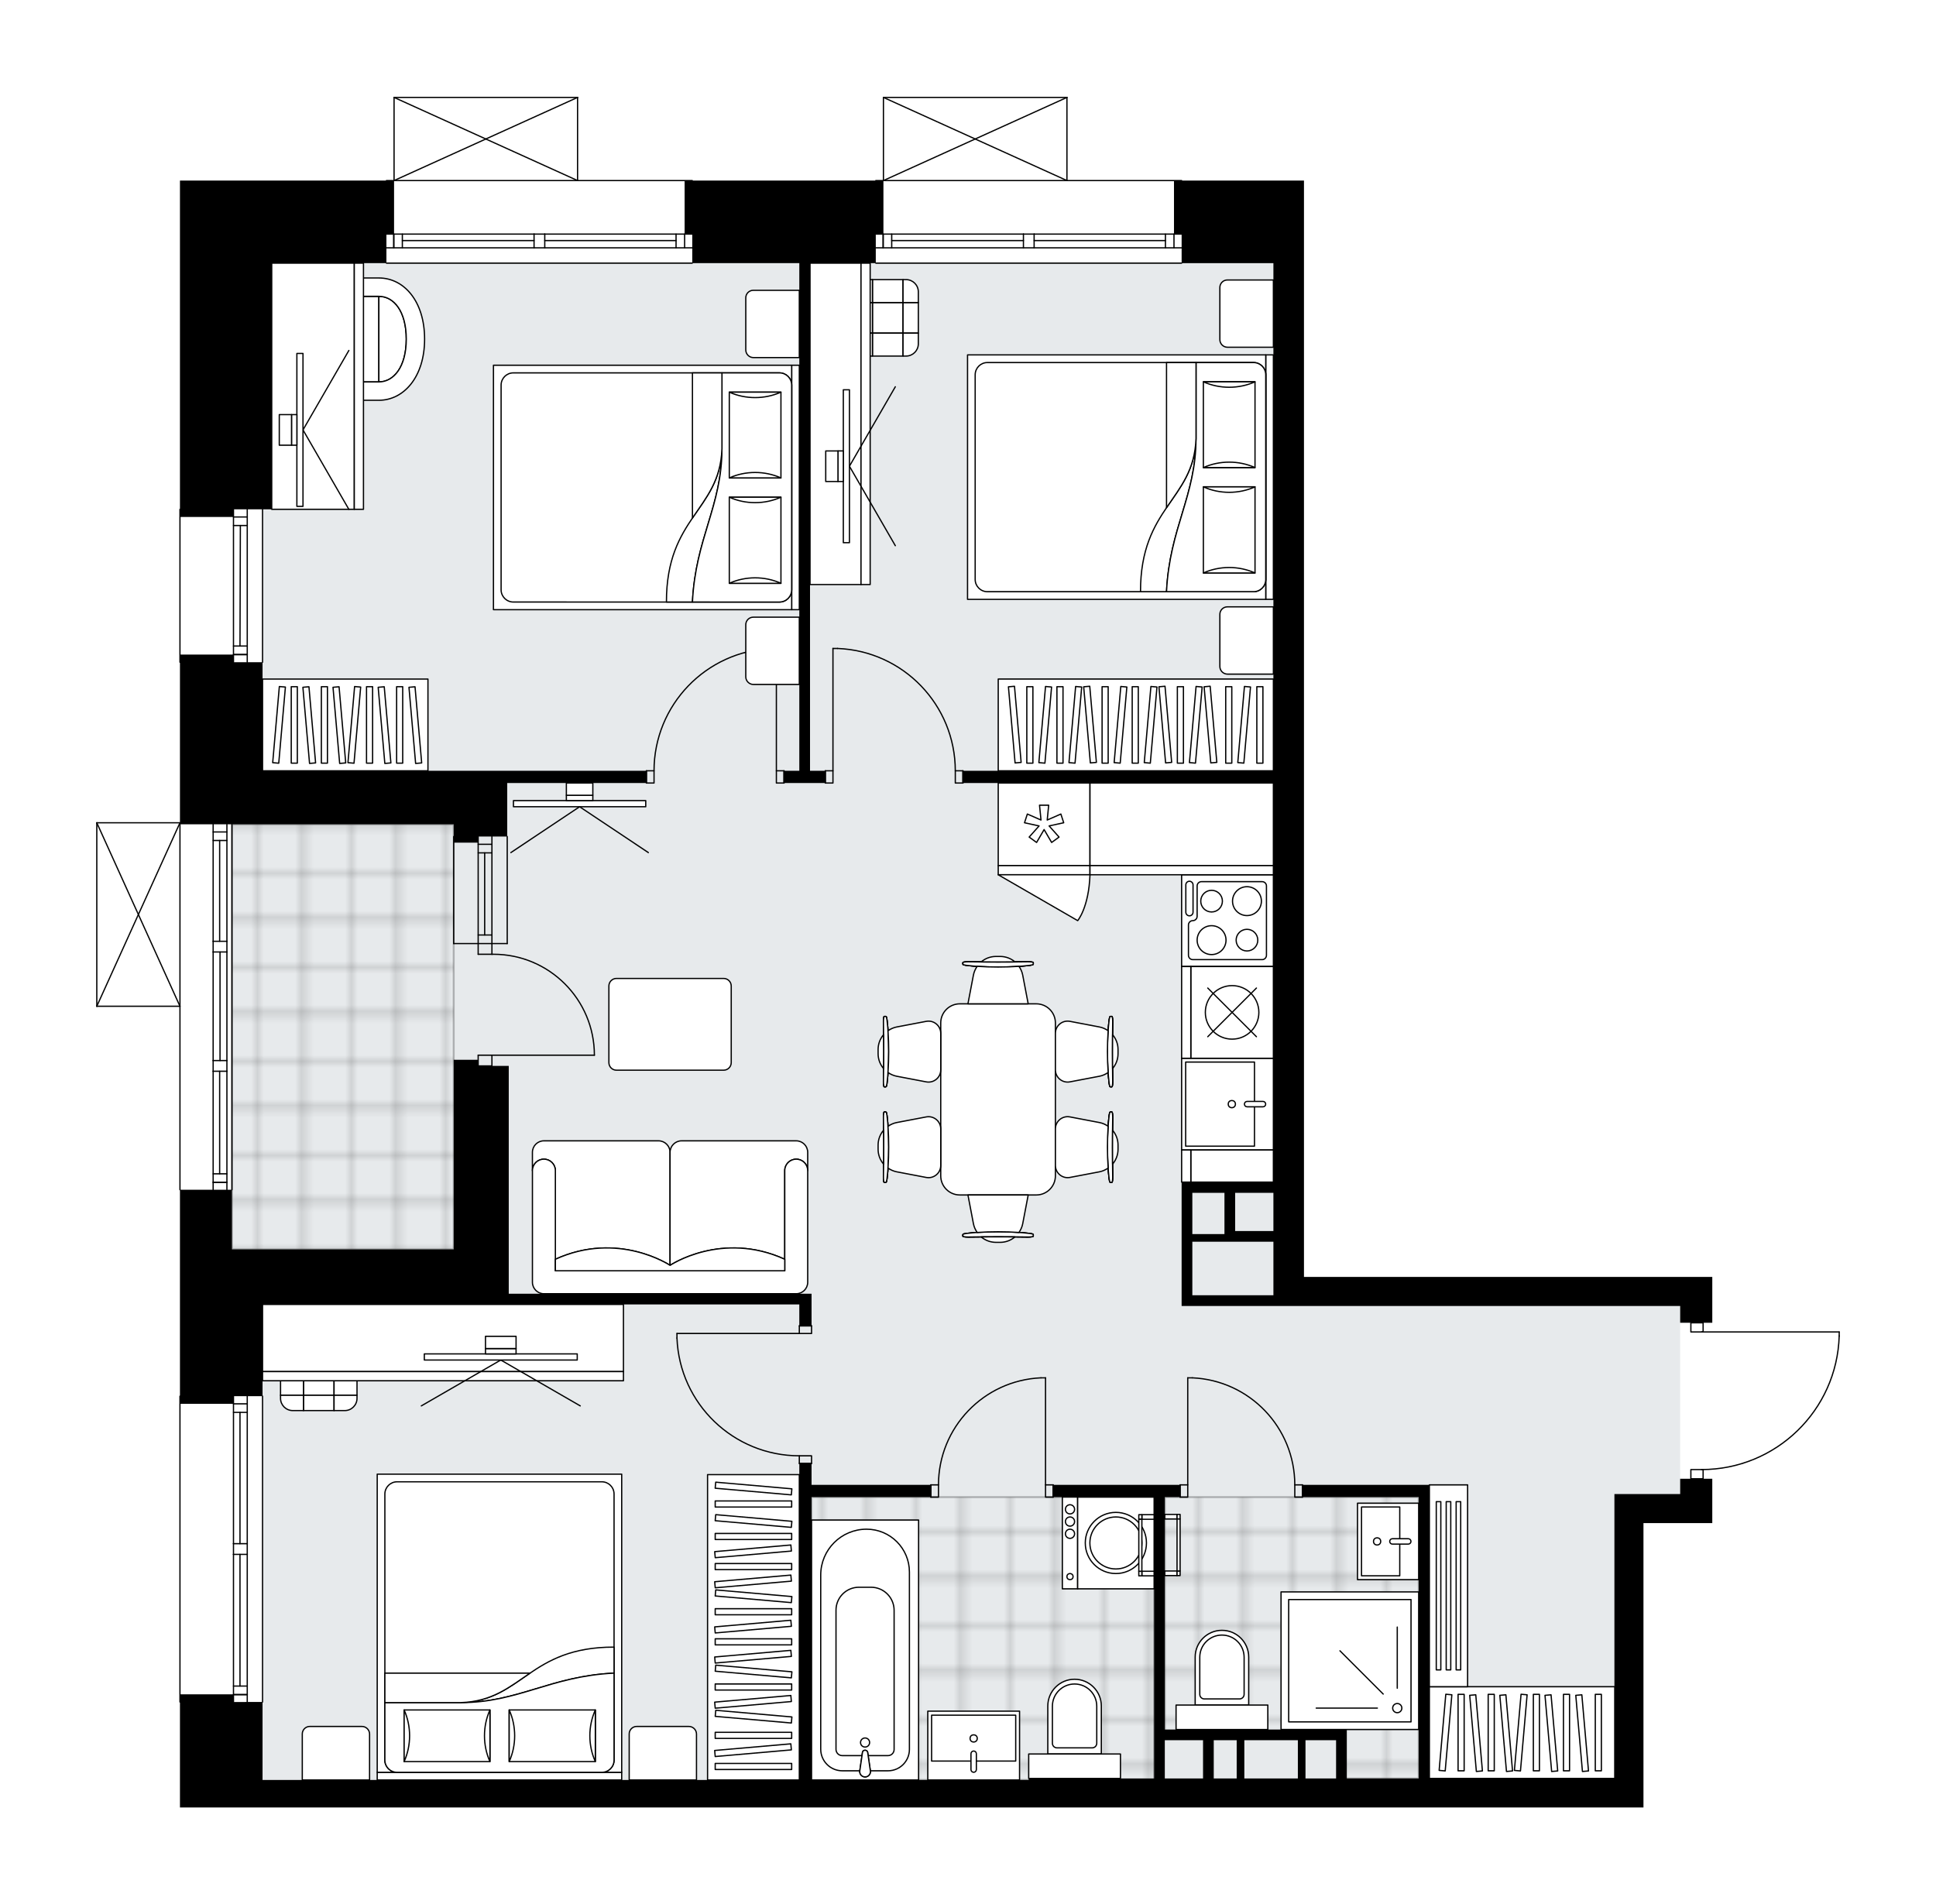 <svg xmlns="http://www.w3.org/2000/svg" xmlns:xlink="http://www.w3.org/1999/xlink" height="1967.49px" id="Layer_1" style="enable-background:new 0 0 2000 1967.49;" version="1.1" viewBox="0 0 2000 1967.49" width="2000px" x="0px" y="0px" xml:space="preserve">
<style type="text/css">
	.st0{fill:none;}
	.st1{opacity:0.25;fill:none;stroke:#000000;stroke-width:0.4;stroke-miterlimit:10;}
	.st2{fill:#FFFFFF;}
	.st3{fill:#E7EAEC;}
	
		.st4{fill:url(#SVGID_1_);stroke:#000000;stroke-width:2;stroke-linecap:round;stroke-linejoin:round;stroke-miterlimit:10;stroke-opacity:0.25;}
	
		.st5{fill:url(#SVGID_00000154413536388107364870000004739304363588092826_);stroke:#000000;stroke-width:2;stroke-linecap:round;stroke-linejoin:round;stroke-miterlimit:10;stroke-opacity:0.25;}
	
		.st6{fill:url(#SVGID_00000121994107727715510850000013096698855280163737_);stroke:#000000;stroke-width:2;stroke-linecap:round;stroke-linejoin:round;stroke-miterlimit:10;stroke-opacity:0.25;}
	.st7{fill:none;stroke:#000000;stroke-width:1.3;stroke-linecap:round;stroke-linejoin:round;stroke-miterlimit:10;}
	.st8{fill:#FFFFFF;stroke:#000000;stroke-width:1.3;stroke-linecap:round;stroke-linejoin:round;stroke-miterlimit:10;}
	.st9{fill:none;stroke:#000000;stroke-width:1.3;stroke-linecap:round;stroke-linejoin:round;}
	.st10{fill:none;stroke:#000000;stroke-width:1.3;stroke-linecap:round;stroke-linejoin:round;stroke-dasharray:9.972,9.972;}
	.st11{fill:none;stroke:#000000;stroke-width:1.3;stroke-linecap:round;stroke-linejoin:round;stroke-dasharray:10.035,10.035;}
	.st12{font-family: 'Arial-BoldMT','Arial'; font-weight:bold;}
	.st13{font-size:82.803px;}
	.st14{font-size:70.064px;}
	.st15{font-family: 'ArialMT','Arial';}
	.st16{font-size:40px;}
</style>
<pattern height="14.57" id="New_Pattern_Swatch_2" patternUnits="userSpaceOnUse" style="overflow:visible;" viewBox="7.49 -22.06 14.57 14.57" width="14.57" x="-2393.25" y="-1524.5">
	<g>
		<rect class="st0" height="14.57" width="14.57" x="7.49" y="-22.06" />
		<g>
			<rect class="st1" height="7.29" width="7.29" x="14.77" y="-7.49" />
		</g>
		<g>
			<rect class="st1" height="7.29" width="7.29" x="0.2" y="-7.49" />
		</g>
		<g>
			<rect class="st1" height="7.29" width="7.29" x="22.06" y="-14.77" />
		</g>
		<g>
			<rect class="st1" height="7.29" width="7.29" x="7.49" y="-14.77" />
			<rect class="st1" height="7.29" width="7.29" x="14.77" y="-22.06" />
		</g>
		<g>
			<rect class="st1" height="7.29" width="7.29" x="0.2" y="-22.06" />
		</g>
		<g>
			<rect class="st1" height="7.29" width="7.29" x="22.06" y="-29.35" />
		</g>
		<g>
			<rect class="st1" height="7.29" width="7.29" x="7.49" y="-29.35" />
		</g>
	</g>
</pattern>
<path class="st2" d="M1667.78,1867.49h-320.7h-284.37H523.99H271.22v-28.44h0v28.44h-85.31v-108.36  c-0.36,0-0.65-0.29-0.65-0.65v-315.96c0-0.36,0.29-0.65,0.65-0.65v-151.01v-60.96c-0.36,0-0.65-0.29-0.65-0.65v-188.93H100  c-0.09,0-0.18-0.02-0.26-0.06c0,0,0,0-0.01,0c-0.02-0.01-0.04-0.03-0.06-0.04c-0.05-0.03-0.1-0.06-0.14-0.1  c-0.03-0.03-0.04-0.06-0.07-0.1c-0.02-0.04-0.05-0.07-0.07-0.11c-0.02-0.04-0.02-0.09-0.03-0.14c-0.01-0.03-0.02-0.06-0.02-0.1  V850.08c0-0.04,0.01-0.07,0.02-0.1c0.01-0.05,0.01-0.1,0.03-0.14c0.02-0.04,0.04-0.07,0.07-0.11c0.02-0.03,0.04-0.07,0.07-0.1  c0.04-0.04,0.09-0.07,0.14-0.1c0.02-0.01,0.04-0.03,0.06-0.04c0,0,0,0,0.01,0c0.04-0.02,0.08-0.02,0.12-0.03  c0.05-0.01,0.09-0.03,0.14-0.03c0,0,0,0,0.01,0h85.91V684.85c-0.36,0-0.65-0.29-0.65-0.65V526.22c0-0.36,0.29-0.65,0.65-0.65V186.56  h88.58h6.21h117.84c0-0.36,0.29-0.65,0.65-0.65h7.25v-85.26c0,0,0-0.01,0-0.01c0-0.04,0.01-0.07,0.02-0.11  c0.01-0.05,0.01-0.1,0.03-0.15c0,0,0,0,0-0.01c0.01-0.02,0.03-0.04,0.04-0.06c0.03-0.05,0.06-0.1,0.1-0.14  c0.03-0.03,0.06-0.04,0.09-0.06c0.04-0.03,0.08-0.06,0.12-0.07c0.04-0.02,0.09-0.02,0.14-0.03c0.03-0.01,0.06-0.02,0.1-0.02h189.56  c0,0,0,0,0,0h0.02c0.03,0,0.05,0.01,0.08,0.02c0.05,0.01,0.11,0.01,0.16,0.03c0.04,0.02,0.08,0.05,0.11,0.07  c0.03,0.02,0.07,0.04,0.09,0.06c0.04,0.04,0.07,0.09,0.1,0.14c0.01,0.02,0.03,0.04,0.04,0.06c0,0,0,0,0,0.01  c0.02,0.04,0.02,0.1,0.03,0.15c0.01,0.04,0.02,0.07,0.02,0.11c0,0,0,0.01,0,0.01v85.26h117.84c0.36,0,0.65,0.29,0.65,0.65h188.28  c0-0.36,0.29-0.65,0.65-0.65h7.25v-85.26c0,0,0-0.01,0-0.01c0-0.04,0.01-0.07,0.02-0.11c0.01-0.05,0.01-0.1,0.03-0.15  c0,0,0,0,0-0.01c0.01-0.02,0.03-0.04,0.04-0.06c0.03-0.05,0.06-0.1,0.1-0.14c0.03-0.03,0.06-0.04,0.09-0.06  c0.04-0.03,0.07-0.05,0.12-0.07c0.05-0.02,0.09-0.02,0.14-0.03c0.03-0.01,0.06-0.02,0.1-0.02h189.56c0,0,0,0,0,0h0.02  c0.03,0,0.05,0.01,0.08,0.02c0.06,0.01,0.11,0.01,0.16,0.03c0.04,0.02,0.07,0.04,0.11,0.07c0.03,0.02,0.07,0.04,0.1,0.07  c0.04,0.04,0.07,0.09,0.1,0.14c0.01,0.02,0.03,0.04,0.04,0.06c0,0,0,0,0,0.01c0.02,0.04,0.02,0.1,0.03,0.15  c0.01,0.04,0.02,0.07,0.02,0.11c0,0,0,0.01,0,0.01v85.26h117.84c0.36,0,0.65,0.29,0.65,0.65h125.74v85.31v222.75v570.31l0,0v254.35  h388.64h33.18v33.18v14.22h-8.83v8.83H1900c0.36,0,0.65,0.29,0.65,0.65v4.14c0,0,0,0.01,0,0.01c0,0,0,0,0,0.01  c-1.11,37.36-16.48,72.27-43.3,98.3c-26.28,25.51-60.75,39.78-97.29,40.35v8.86h8.83v15.8v30.02h-71.09v293.85H1667.78z" id="background" />
<g id="floor">
	<polygon class="st3" points="1667.78,1347.73 1315.48,1347.73 1315.48,271.87 271.22,271.87 271.22,796.37 239.62,796.37    239.62,1346.28 271.22,1346.28 271.22,1347.73 271.22,1543.63 271.22,1839.05 1667.78,1839.05 1667.78,1543.63 1735.71,1543.63    1735.71,1347.73  " />
	<pattern id="SVGID_1_" patternTransform="matrix(6.48 0 0 6.48 29139.162 24048.771)" xlink:href="#New_Pattern_Swatch_2">
	</pattern>
	<rect class="st4" height="292.27" width="353.88" x="838.38" y="1546.79" />
	
		<pattern id="SVGID_00000137810628639087285090000008268640069292711297_" patternTransform="matrix(6.48 0 0 6.48 29139.162 24048.771)" xlink:href="#New_Pattern_Swatch_2">
	</pattern>
	
		<polygon points="   1203.31,1546.79 1203.31,1794.02 1384.99,1794.02 1384.99,1837.47 1465.56,1837.47 1465.56,1546.79  " style="fill:url(#SVGID_00000137810628639087285090000008268640069292711297_);stroke:#000000;stroke-width:2;stroke-linecap:round;stroke-linejoin:round;stroke-miterlimit:10;stroke-opacity:0.25;" />
	
		<pattern id="SVGID_00000102519854802612456420000017423314935586271657_" patternTransform="matrix(6.48 0 0 6.48 29139.162 24048.771)" xlink:href="#New_Pattern_Swatch_2">
	</pattern>
	
		<rect height="439.19" style="fill:url(#SVGID_00000102519854802612456420000017423314935586271657_);stroke:#000000;stroke-width:2;stroke-linecap:round;stroke-linejoin:round;stroke-miterlimit:10;stroke-opacity:0.25;" width="229.07" x="239.62" y="851.66" />
	<g id="LWPOLYLINE_00000093177829785648371810000015625651213348174735_">
		<rect class="st7" height="12.64" width="7.9" x="1080.09" y="1534.15" />
	</g>
	<g id="LWPOLYLINE_00000049196307069581699350000002265296061814148252_">
		<rect class="st7" height="12.64" width="7.9" x="961.6" y="1534.15" />
	</g>
	<g id="LINE_00000003823392210248913820000010403274230512706983_">
		<line class="st7" x1="1087.99" x2="1087.99" y1="1534.15" y2="1546.79" />
	</g>
	<g id="LINE_00000071531198058500965490000015237203754194984590_">
		<line class="st7" x1="961.6" x2="961.6" y1="1534.15" y2="1546.79" />
	</g>
	<g id="LINE_00000073710410110147490560000011548223367634622867_">
		<line class="st7" x1="1080.09" x2="1080.09" y1="1534.15" y2="1423.56" />
	</g>
	<g id="ARC_00000026851882500417391580000018093634910507570857_">
		<path class="st7" d="M969.5,1534.15c0.04-59.23,46.67-107.96,105.85-110.59" />
	</g>
	<g id="LINE_00000075852994278898711960000004267498315629350033_">
		<line class="st7" x1="1080.09" x2="1075.35" y1="1423.56" y2="1423.56" />
	</g>
	<g id="LWPOLYLINE_00000127751580123733810800000008284056107645243816_">
		<rect class="st7" height="12.64" width="7.9" x="1219.11" y="1534.15" />
	</g>
	<g id="LWPOLYLINE_00000178202774725314369630000010182877105864858799_">
		<rect class="st7" height="12.64" width="7.9" x="1337.6" y="1534.15" />
	</g>
	<g id="LINE_00000012438288327732737990000018355181851709076404_">
		<line class="st7" x1="1219.11" x2="1219.11" y1="1534.15" y2="1546.79" />
	</g>
	<g id="LINE_00000127731772998345596710000009571583959364807050_">
		<line class="st7" x1="1345.5" x2="1345.5" y1="1534.15" y2="1546.79" />
	</g>
	<g id="LINE_00000132058550542945083540000018065602212711295877_">
		<line class="st7" x1="1227.01" x2="1227.01" y1="1534.15" y2="1423.56" />
	</g>
	<g id="ARC_00000145767215621239385930000016081475310267388573_">
		<path class="st7" d="M1231.75,1423.56c59.18,2.63,105.81,51.35,105.85,110.59" />
	</g>
	<g id="LINE_00000056425833189410729190000004312118244377905080_">
		<line class="st7" x1="1227.01" x2="1231.75" y1="1423.56" y2="1423.56" />
	</g>
	<g id="LWPOLYLINE_00000103987488226439266830000007963471016758087566_">
		<rect class="st7" height="7.9" width="12.64" x="825.74" y="1369.85" />
	</g>
	<g id="LWPOLYLINE_00000060022768916717920070000000468463980607392412_">
		<rect class="st7" height="7.9" width="12.64" x="825.74" y="1504.13" />
	</g>
	<g id="LINE_00000144313523313640507020000004583992930617496995_">
		<line class="st7" x1="825.74" x2="838.38" y1="1369.85" y2="1369.85" />
	</g>
	<g id="LINE_00000128482573597934252750000012521361444709379251_">
		<line class="st7" x1="825.74" x2="838.38" y1="1512.03" y2="1512.03" />
	</g>
	<g id="LINE_00000124128245427597520090000004127585568775759019_">
		<line class="st7" x1="825.74" x2="699.35" y1="1377.74" y2="1377.74" />
	</g>
	<g id="LINE_00000103962700974697949890000017889262708766070207_">
		<line class="st7" x1="699.35" x2="699.35" y1="1382.48" y2="1377.74" />
	</g>
	<g id="ARC_00000079451743272618570700000011951721716845560219_">
		<path class="st7" d="M825.74,1504.13c-67.96-0.03-123.76-53.74-126.39-121.65" />
	</g>
	<g id="LWPOLYLINE_00000034770820892188298190000010194339483217934509_">
		<rect class="st7" height="12.64" width="7.9" x="852.59" y="796.37" />
	</g>
	<g id="LWPOLYLINE_00000044158575703937180950000014031023949684762553_">
		<rect class="st7" height="12.64" width="7.9" x="986.88" y="796.37" />
	</g>
	<g id="LINE_00000039851272711088563950000012182060607168141960_">
		<line class="st7" x1="852.59" x2="852.59" y1="796.37" y2="809.01" />
	</g>
	<g id="LINE_00000114031499706029912920000001761486735014917018_">
		<line class="st7" x1="994.78" x2="994.78" y1="796.37" y2="809.01" />
	</g>
	<g id="LINE_00000093135743548129675220000010141888778133160867_">
		<line class="st7" x1="860.49" x2="860.49" y1="796.37" y2="669.99" />
	</g>
	<g id="LINE_00000170997632472070640210000014317524278670636675_">
		<line class="st7" x1="865.23" x2="860.49" y1="669.99" y2="669.99" />
	</g>
	<g id="ARC_00000173126939603151880310000010989693734597273986_">
		<path class="st7" d="M865.23,669.99c67.91,2.63,121.61,58.43,121.65,126.39" />
	</g>
	<g id="LWPOLYLINE_00000054259397894705968310000001684484173445771195_">
		<rect class="st7" height="12.64" width="7.9" x="802.04" y="796.37" />
	</g>
	<g id="LWPOLYLINE_00000081631965463783548190000013526663697447519892_">
		<rect class="st7" height="12.64" width="7.9" x="667.76" y="796.37" />
	</g>
	<g id="LINE_00000114777632639427006160000018274907590938888633_">
		<line class="st7" x1="809.94" x2="809.94" y1="796.37" y2="809.01" />
	</g>
	<g id="LINE_00000121989112729082494120000009154043359114211987_">
		<line class="st7" x1="667.76" x2="667.76" y1="796.37" y2="809.01" />
	</g>
	<g id="LINE_00000166670803827001412600000007995290905086766219_">
		<line class="st7" x1="802.04" x2="802.04" y1="796.37" y2="669.99" />
	</g>
	<g id="LINE_00000093891529838358096130000012904926443400917653_">
		<line class="st7" x1="797.3" x2="802.04" y1="669.99" y2="669.99" />
	</g>
	<g id="ARC_00000067196556303814210760000004647332337721640601_">
		<path class="st7" d="M675.65,796.37c0.03-67.96,53.74-123.76,121.65-126.39" />
	</g>
	<g id="LWPOLYLINE_00000124860188779767648140000017321234735638536365_">
		<rect class="st7" height="9.48" width="12.64" x="1746.77" y="1518.35" />
	</g>
	<g id="LWPOLYLINE_00000036216112575395385430000005797430106975649161_">
		<rect class="st7" height="9.48" width="12.64" x="1746.77" y="1366.69" />
	</g>
	<g id="LWPOLYLINE_00000096023902426588963030000005983420031718154123_">
		<path class="st7" d="M1900,1380.31c-2.28,76.89-65.26,138.04-142.18,138.04" />
	</g>
	<g id="LINE_00000152957531550508383990000010870894988258015164_">
		<line class="st7" x1="1757.82" x2="1900" y1="1376.17" y2="1376.17" />
	</g>
	<g id="LINE_00000040556811062851220590000007037861332414676412_">
		<line class="st7" x1="1900" x2="1900" y1="1376.17" y2="1380.31" />
	</g>
	<g id="ARC_00000158712787592364916220000006789810547911343494_">
		<path class="st7" d="M508.19,985.95c0.52-0.01,1.03-0.01,1.55-0.01c57.6,0,104.29,46.68,104.3,104.28" />
	</g>
	<g id="LINE_00000089569204575177131540000006684571309954257836_">
		<line class="st7" x1="508.19" x2="614.04" y1="1090.22" y2="1090.22" />
	</g>
	<g id="LINE_00000146476004350781796010000012559501043999691918_">
		<line class="st7" x1="508.19" x2="508.19" y1="974.89" y2="985.95" />
	</g>
	<g id="LINE_00000078751811259747027570000000267785823122896000_">
		<line class="st7" x1="508.19" x2="493.98" y1="985.95" y2="985.95" />
	</g>
	<g id="LINE_00000079479509469927402630000002452448533506434485_">
		<line class="st7" x1="493.98" x2="493.98" y1="985.95" y2="974.89" />
	</g>
	<g id="LINE_00000024002606817082594490000012863212932382069679_">
		<line class="st7" x1="493.98" x2="493.98" y1="1101.28" y2="1090.22" />
	</g>
	<g id="LINE_00000065071695175787137020000013888055429365658513_">
		<line class="st7" x1="493.98" x2="508.19" y1="1090.22" y2="1090.22" />
	</g>
	<g id="LINE_00000137101004415462693560000000695240863073659015_">
		<line class="st7" x1="508.19" x2="508.19" y1="1090.22" y2="1101.28" />
	</g>
	<g id="LINE_00000021823449518392299100000007870262922118059401_">
		<line class="st7" x1="493.98" x2="508.19" y1="1101.28" y2="1101.28" />
	</g>
	<g id="LINE_00000106852194006124902960000000248259860859164083_">
		<line class="st7" x1="508.19" x2="508.19" y1="974.89" y2="864.3" />
	</g>
	<g id="LINE_00000172397908270058008570000016942693070503716751_">
		<line class="st7" x1="493.98" x2="493.98" y1="974.89" y2="864.3" />
	</g>
	<g id="LINE_00000039096382973458430170000002359558305775024016_">
		<line class="st7" x1="500.7" x2="500.7" y1="966.04" y2="881.16" />
	</g>
	<g id="LINE_00000066517410198145127780000014179951851213366440_">
		<line class="st7" x1="508.19" x2="493.98" y1="872.32" y2="872.32" />
	</g>
	<g id="LINE_00000155839772914541333740000017367588130988159154_">
		<line class="st7" x1="508.19" x2="493.98" y1="966.04" y2="966.04" />
	</g>
	<g id="LINE_00000104701331709309882870000010444818398525563014_">
		<line class="st7" x1="523.99" x2="523.99" y1="974.89" y2="864.3" />
	</g>
	<g id="LINE_00000176724236953523250030000017463049942469248959_">
		<line class="st7" x1="468.7" x2="468.7" y1="864.3" y2="974.89" />
	</g>
	<g id="LINE_00000053541585270380930920000001451523815785197984_">
		<line class="st7" x1="508.2" x2="493.99" y1="881.16" y2="881.16" />
	</g>
	<g id="LINE_00000034055269012179561790000010288987038167835552_">
		<line class="st7" x1="523.99" x2="468.7" y1="974.89" y2="974.89" />
	</g>
	<g id="LINE_00000098186319540721052970000016071768908729189819_">
		<line class="st7" x1="185.91" x2="185.91" y1="684.2" y2="526.22" />
	</g>
	<g id="LINE_00000171709438200143482250000000006002756731018662_">
		<line class="st7" x1="255.42" x2="255.42" y1="526.22" y2="684.2" />
	</g>
	<g id="LINE_00000147186373548391210610000010586225591213135807_">
		<line class="st7" x1="241.2" x2="255.42" y1="676.3" y2="676.3" />
	</g>
	<g id="LINE_00000045618173035109495390000013271393706934252474_">
		<line class="st7" x1="241.2" x2="255.42" y1="534.12" y2="534.12" />
	</g>
	<g id="LINE_00000148636846272485711810000014397813866975558276_">
		<line class="st7" x1="241.2" x2="241.2" y1="526.22" y2="684.2" />
	</g>
	<g id="LINE_00000000180636611697882170000008541234644823327145_">
		<line class="st7" x1="248.31" x2="247.92" y1="542.97" y2="667.46" />
	</g>
	<g id="LINE_00000012469653633938873310000003365437251702644647_">
		<line class="st7" x1="255.42" x2="241.2" y1="542.97" y2="542.97" />
	</g>
	<g id="LINE_00000148646980901326569410000016153570868602396581_">
		<line class="st7" x1="241.2" x2="255.42" y1="676.3" y2="676.3" />
	</g>
	<g id="LINE_00000110436809076946748350000012629901490177750171_">
		<line class="st7" x1="255.42" x2="241.2" y1="667.46" y2="667.46" />
	</g>
	<g id="LINE_00000101101345457989645500000016342658141764525450_">
		<line class="st7" x1="271.22" x2="271.22" y1="526.22" y2="684.2" />
	</g>
	<g id="LINE_00000088097808602490189420000006852236474190075804_">
		<line class="st7" x1="185.91" x2="185.91" y1="1758.48" y2="1442.52" />
	</g>
	<g id="LINE_00000096034178192990757060000011989462958651878839_">
		<line class="st7" x1="255.42" x2="255.42" y1="1442.52" y2="1594.9" />
	</g>
	<g id="LINE_00000030487577040389857620000008736815846784222106_">
		<line class="st7" x1="255.42" x2="255.42" y1="1605.96" y2="1758.48" />
	</g>
	<g id="LINE_00000083784928990091927590000005931982423669706419_">
		<line class="st7" x1="241.2" x2="255.42" y1="1750.86" y2="1750.86" />
	</g>
	<g id="LINE_00000075128628461070787250000014547723514632972953_">
		<line class="st7" x1="241.2" x2="255.42" y1="1450.42" y2="1450.42" />
	</g>
	<g id="LINE_00000168831307873482187390000007394187836480245394_">
		<line class="st7" x1="241.2" x2="241.2" y1="1442.52" y2="1594.9" />
	</g>
	<g id="LINE_00000047753236086849477990000004823633250840323992_">
		<line class="st7" x1="241.2" x2="241.2" y1="1605.96" y2="1758.48" />
	</g>
	<g id="LINE_00000115473121845982092270000015446033142731595455_">
		<line class="st7" x1="247.92" x2="247.92" y1="1605.96" y2="1742.02" />
	</g>
	<g id="LINE_00000013874582970146863380000013498074342989491088_">
		<line class="st7" x1="247.92" x2="247.92" y1="1459.26" y2="1594.9" />
	</g>
	<g id="LINE_00000004537766963839375740000015430634252738764161_">
		<line class="st7" x1="255.42" x2="241.2" y1="1459.26" y2="1459.26" />
	</g>
	<g id="LINE_00000017477927012573668540000017743627308558818452_">
		<line class="st7" x1="241.2" x2="255.42" y1="1750.86" y2="1750.86" />
	</g>
	<g id="LINE_00000023986317351509910880000012479472228108460726_">
		<line class="st7" x1="255.42" x2="241.2" y1="1742.02" y2="1742.02" />
	</g>
	<g id="LINE_00000013156696017069734470000015222634147204386182_">
		<line class="st7" x1="241.2" x2="255.42" y1="1594.9" y2="1594.9" />
	</g>
	<g id="LINE_00000159453146303704511330000016321198633212644006_">
		<line class="st7" x1="255.42" x2="255.42" y1="1594.9" y2="1605.96" />
	</g>
	<g id="LINE_00000057115903218711088200000001902876415997969032_">
		<line class="st7" x1="255.42" x2="241.2" y1="1605.96" y2="1605.96" />
	</g>
	<g id="LINE_00000037661122455752378570000006716821250072214961_">
		<line class="st7" x1="241.2" x2="241.2" y1="1605.96" y2="1594.9" />
	</g>
	<g id="LINE_00000017481110209454626940000002307924619133182597_">
		<line class="st7" x1="271.22" x2="271.22" y1="1442.52" y2="1758.48" />
	</g>
	<g id="LINE_00000131342833095178422740000005511268761895343022_">
		<line class="st7" x1="399.19" x2="715.15" y1="186.56" y2="186.56" />
	</g>
	<g id="LINE_00000023275157581835122010000005278044855674991745_">
		<line class="st7" x1="715.15" x2="562.77" y1="256.07" y2="256.07" />
	</g>
	<g id="LINE_00000142177368828353431260000007271201856514623383_">
		<line class="st7" x1="551.71" x2="399.19" y1="256.07" y2="256.07" />
	</g>
	<g id="LINE_00000107557561801906205210000004323631322424762029_">
		<line class="st7" x1="406.8" x2="406.8" y1="241.85" y2="256.07" />
	</g>
	<g id="LINE_00000005965355605023855830000009056576326098357376_">
		<line class="st7" x1="707.25" x2="707.25" y1="241.85" y2="256.07" />
	</g>
	<g id="LINE_00000044864537777172036520000002050434083633703331_">
		<line class="st7" x1="715.15" x2="562.77" y1="241.85" y2="241.85" />
	</g>
	<g id="LINE_00000032622039665301612090000008071337325471666869_">
		<line class="st7" x1="551.71" x2="399.19" y1="241.85" y2="241.85" />
	</g>
	<g id="LINE_00000130624203065425781930000005868019255278589348_">
		<line class="st7" x1="551.71" x2="415.65" y1="248.57" y2="248.57" />
	</g>
	<g id="LINE_00000008144120949241987000000010445375359006385332_">
		<line class="st7" x1="698.4" x2="562.77" y1="248.57" y2="248.57" />
	</g>
	<g id="LINE_00000005961843570902116060000003176244365402492545_">
		<line class="st7" x1="698.4" x2="698.4" y1="256.07" y2="241.85" />
	</g>
	<g id="LINE_00000092442447765641509380000004603306329499570060_">
		<line class="st7" x1="406.8" x2="406.8" y1="241.85" y2="256.07" />
	</g>
	<g id="LINE_00000098943872603932608520000011233681022846243495_">
		<line class="st7" x1="415.65" x2="415.65" y1="256.07" y2="241.85" />
	</g>
	<g id="LINE_00000085239857274798900690000007311913794995637662_">
		<line class="st7" x1="562.77" x2="562.77" y1="241.85" y2="256.07" />
	</g>
	<g id="LINE_00000177477344781299766260000007041063376927712178_">
		<line class="st7" x1="562.77" x2="551.71" y1="256.07" y2="256.07" />
	</g>
	<g id="LINE_00000167372609498369326060000005521070291503831194_">
		<line class="st7" x1="551.71" x2="551.71" y1="256.07" y2="241.85" />
	</g>
	<g id="LINE_00000024703112166205772530000013738461666306765750_">
		<line class="st7" x1="551.71" x2="562.77" y1="241.85" y2="241.85" />
	</g>
	<g id="LINE_00000029007547458372825310000004675217345011694227_">
		<line class="st7" x1="715.15" x2="399.19" y1="271.87" y2="271.87" />
	</g>
	<g id="LINE_00000147218326278274638610000005844539233077671326_">
		<line class="st7" x1="904.73" x2="1220.69" y1="186.56" y2="186.56" />
	</g>
	<g id="LINE_00000006699929462380968010000015246316140487343261_">
		<line class="st7" x1="1220.69" x2="1068.31" y1="256.07" y2="256.07" />
	</g>
	<g id="LINE_00000183218411007403517570000008574047069715130516_">
		<line class="st7" x1="1057.26" x2="904.73" y1="256.07" y2="256.07" />
	</g>
	<g id="LINE_00000023278718825597023420000011168140255111146382_">
		<line class="st7" x1="912.35" x2="912.35" y1="241.85" y2="256.07" />
	</g>
	<g id="LINE_00000037692933760281247760000013143499181640687527_">
		<line class="st7" x1="1212.79" x2="1212.79" y1="241.85" y2="256.07" />
	</g>
	<g id="LINE_00000024000976884384564150000012624466009777489033_">
		<line class="st7" x1="1220.69" x2="1068.31" y1="241.85" y2="241.85" />
	</g>
	<g id="LINE_00000178205275990310596710000011832389099944698265_">
		<line class="st7" x1="1057.26" x2="904.73" y1="241.85" y2="241.85" />
	</g>
	<g id="LINE_00000012448337154033257950000007078070860866535098_">
		<line class="st7" x1="1057.26" x2="921.19" y1="248.57" y2="248.57" />
	</g>
	<g id="LINE_00000138549298866328480100000007442111875935304890_">
		<line class="st7" x1="1203.95" x2="1068.31" y1="248.57" y2="248.57" />
	</g>
	<g id="LINE_00000072277604038380512280000012633079467438670747_">
		<line class="st7" x1="1203.95" x2="1203.95" y1="256.07" y2="241.85" />
	</g>
	<g id="LINE_00000080208659914982245090000013089838760476609162_">
		<line class="st7" x1="912.35" x2="912.35" y1="241.85" y2="256.07" />
	</g>
	<g id="LINE_00000145775253231832755970000018207685622747530150_">
		<line class="st7" x1="921.19" x2="921.19" y1="256.07" y2="241.85" />
	</g>
	<g id="LINE_00000150809463689453474440000009869858817085217442_">
		<line class="st7" x1="1068.31" x2="1068.31" y1="241.85" y2="256.07" />
	</g>
	<g id="LINE_00000136402657894472415560000011556211263930884750_">
		<line class="st7" x1="1068.31" x2="1057.26" y1="256.07" y2="256.07" />
	</g>
	<g id="LINE_00000057844096388118722380000016859146254376207282_">
		<line class="st7" x1="1057.26" x2="1057.26" y1="256.07" y2="241.85" />
	</g>
	<g id="LINE_00000074405156770393696610000012842665394315893158_">
		<line class="st7" x1="1057.26" x2="1068.31" y1="241.85" y2="241.85" />
	</g>
	<g id="LINE_00000111161498318213093740000000174977988192634264_">
		<line class="st7" x1="1220.69" x2="904.73" y1="271.87" y2="271.87" />
	</g>
	<g id="LINE_00000063627326314521965610000018364174823754433196_">
		<line class="st7" x1="185.91" x2="185.91" y1="1229.24" y2="851.66" />
	</g>
	<g id="LINE_00000023247996104643866910000013091365543417512626_">
		<line class="st7" x1="220.19" x2="234.41" y1="1221.62" y2="1221.62" />
	</g>
	<g id="LINE_00000176762227553106464370000016225945120533021852_">
		<line class="st7" x1="220.19" x2="234.41" y1="859.56" y2="859.56" />
	</g>
	<g id="LINE_00000086674543681715511260000014757792378936249771_">
		<line class="st7" x1="226.91" x2="226.91" y1="1106.81" y2="1212.78" />
	</g>
	<g id="LINE_00000180353430646513444890000014772398014965717147_">
		<line class="st7" x1="226.91" x2="226.91" y1="868.41" y2="972.52" />
	</g>
	<g id="LINE_00000031206554420869720080000012532871226021085616_">
		<line class="st7" x1="234.41" x2="220.19" y1="868.41" y2="868.41" />
	</g>
	<g id="LINE_00000137132328952044049320000010650547185387459728_">
		<line class="st7" x1="220.19" x2="234.41" y1="1221.62" y2="1221.62" />
	</g>
	<g id="LINE_00000039115696398149426810000001760889280199414929_">
		<line class="st7" x1="234.41" x2="220.19" y1="1212.78" y2="1212.78" />
	</g>
	<g id="LINE_00000145036261040026063670000014651988367465286320_">
		<line class="st7" x1="220.19" x2="234.41" y1="1095.75" y2="1095.75" />
	</g>
	<g id="LINE_00000015313309193051017590000009609939553578920080_">
		<line class="st7" x1="234.41" x2="234.41" y1="1095.75" y2="1106.81" />
	</g>
	<g id="LINE_00000142148562860447899280000002836866972376407448_">
		<line class="st7" x1="234.41" x2="220.19" y1="1106.81" y2="1106.81" />
	</g>
	<g id="LINE_00000129918579406267878080000012236900981184916409_">
		<line class="st7" x1="220.19" x2="220.19" y1="1106.81" y2="1095.75" />
	</g>
	<g id="LINE_00000137120343043809802080000010369642831159772590_">
		<line class="st7" x1="239.62" x2="239.62" y1="851.66" y2="1229.24" />
	</g>
	<g id="LINE_00000019669918117529849130000011713126482166531978_">
		<line class="st7" x1="220.19" x2="234.41" y1="972.52" y2="972.52" />
	</g>
	<g id="LINE_00000099662663825883087040000006627855475746322834_">
		<line class="st7" x1="234.41" x2="234.41" y1="972.52" y2="983.58" />
	</g>
	<g id="LINE_00000025415732652666646480000002955387612284780964_">
		<line class="st7" x1="234.41" x2="220.19" y1="983.58" y2="983.58" />
	</g>
	<g id="LINE_00000163045301910572061940000009183924940625648050_">
		<line class="st7" x1="220.19" x2="220.19" y1="983.58" y2="972.52" />
	</g>
	<g id="LINE_00000003822728064095598090000011492956181805735554_">
		<line class="st7" x1="227.3" x2="227.3" y1="983.58" y2="1095.75" />
	</g>
	<g id="LWPOLYLINE_00000176761611637275210580000004589682617185025158_">
		<line class="st7" x1="220.19" x2="220.19" y1="972.52" y2="851.66" />
	</g>
	<g id="LWPOLYLINE_00000018212340505654446450000017913557435433562270_">
		<line class="st7" x1="220.19" x2="220.19" y1="983.58" y2="1095.75" />
	</g>
	<g id="LWPOLYLINE_00000046341186484635123370000001214181882236545669_">
		<line class="st7" x1="220.19" x2="220.19" y1="1106.81" y2="1229.24" />
	</g>
	<g id="LWPOLYLINE_00000146500177118300016540000013792026187934123160_">
		<line class="st7" x1="234.41" x2="234.41" y1="972.52" y2="851.66" />
	</g>
	<g id="LWPOLYLINE_00000106864259715154236250000010714180818666796447_">
		<line class="st7" x1="234.41" x2="234.41" y1="983.58" y2="1095.75" />
	</g>
	<g id="LWPOLYLINE_00000166656326165004035070000003018575655467524787_">
		<line class="st7" x1="234.41" x2="234.41" y1="1106.81" y2="1229.24" />
	</g>
	<g id="LINE_00000042722392078908150690000002527295676729137303_">
		<line class="st7" x1="100" x2="100" y1="1039.66" y2="850.09" />
	</g>
	<g id="LINE_00000004535156467305704620000008477397724907047077_">
		<line class="st7" x1="100" x2="185.91" y1="850.09" y2="850.09" />
	</g>
	<g id="LINE_00000008118693833794688120000014412240903636542644_">
		<line class="st7" x1="185.91" x2="100" y1="1039.66" y2="1039.66" />
	</g>
	<g id="LWPOLYLINE_00000092422163301571345640000009308528625987653534_">
		<line class="st7" x1="185.91" x2="100" y1="850.09" y2="1039.66" />
	</g>
	<g id="LWPOLYLINE_00000054236040062004566740000004812002228099324050_">
		<line class="st7" x1="185.91" x2="100" y1="1039.66" y2="850.09" />
	</g>
	<g id="LINE_00000128447690030809369410000011813451244051816071_">
		<line class="st7" x1="912.63" x2="1102.21" y1="100.65" y2="100.65" />
	</g>
	<g id="LINE_00000014612498048925996310000001357833177613789313_">
		<line class="st7" x1="1102.21" x2="1102.21" y1="100.65" y2="186.56" />
	</g>
	<g id="LINE_00000132772477605712454230000004719453680578513833_">
		<line class="st7" x1="912.63" x2="912.63" y1="186.56" y2="100.65" />
	</g>
	<g id="LWPOLYLINE_00000115505756052058884850000015333440345688956862_">
		<line class="st7" x1="1102.21" x2="912.63" y1="186.56" y2="100.65" />
	</g>
	<g id="LWPOLYLINE_00000162343541479498908770000003346850063555779760_">
		<line class="st7" x1="912.63" x2="1102.21" y1="186.56" y2="100.65" />
	</g>
	<g id="LINE_00000007429637918909467430000000712667258422481325_">
		<line class="st7" x1="407.09" x2="596.66" y1="100.65" y2="100.65" />
	</g>
	<g id="LINE_00000021838963250439547670000012426624713023926430_">
		<line class="st7" x1="596.66" x2="596.66" y1="100.65" y2="186.56" />
	</g>
	<g id="LINE_00000022561567284241348600000008335631148668820362_">
		<line class="st7" x1="407.09" x2="407.09" y1="186.56" y2="100.65" />
	</g>
	<g id="LWPOLYLINE_00000096756340808313993150000015527384812304972709_">
		<line class="st7" x1="596.66" x2="407.09" y1="186.56" y2="100.65" />
	</g>
	<g id="LWPOLYLINE_00000164505477477245440670000017887699754657527486_">
		<line class="st7" x1="407.09" x2="596.66" y1="186.56" y2="100.65" />
	</g>
	<polygon points="468.7,851.66 468.7,864.3 468.7,870.62 493.98,870.62 493.98,864.3 523.99,864.3 523.99,809.01 667.76,809.01    667.76,796.37 523.99,796.37 468.7,796.37 271.22,796.37 271.22,684.2 241.2,684.2 241.2,676.3 185.91,676.3 185.91,684.2    185.91,851.66 271.22,851.66  " />
	<path d="M1347.08,1319.29l0-254.35l0,0V494.63V271.87v-85.31h-126.39h-7.9v55.29h7.9v30.02h94.79v222.75v301.75h-320.7v12.64h320.7   v255.93v156.4h-39.5h-11.06h-33.18h-11.06v127.97h11.06h83.73h31.6h388.64v3.16v14.22h33.18v-14.22v-33.18h-33.18H1347.08z    M1231.75,1232.4h33.18v42.66h-33.18V1232.4z M1315.48,1338.25h-83.73v-55.29h33.18h11.06h39.5V1338.25z M1315.48,1271.9h-39.5   v-39.5h39.5V1271.9z" />
	<polygon points="241.2,526.22 280.7,526.22 280.7,271.87 399.19,271.87 399.19,241.85 407.09,241.85 407.09,186.56 399.19,186.56    280.7,186.56 274.49,186.56 185.91,186.56 185.91,526.22 185.91,534.12 241.2,534.12  " />
	<polygon points="715.15,271.87 825.74,271.87 825.74,796.37 809.94,796.37 809.94,809.01 852.59,809.01 852.59,796.37    836.8,796.37 836.8,271.87 904.73,271.87 904.73,241.85 912.63,241.85 912.63,186.56 904.73,186.56 715.15,186.56 707.25,186.56    707.25,241.85 715.15,241.85  " />
	<path d="M1735.71,1527.83v15.8h-37.92h-30.02v293.85h-191.16v-303.33h-11.06H1345.5v12.64h120.07v290.69h-74.25v-39.5v-11.06   h-71.09h-66.35h-50.55v-240.13h15.8v-12.64h-15.8h-11.06h-104.27v12.64h104.27v290.69h-129.55v1.58H838.38v-292.27H961.6v-12.64   H838.38v-22.12h-12.64v327.02H523.99H271.22l0,0.01v-80.58H241.2v-7.9h-55.29v7.9v109.01h83.31h2h252.77h538.72h284.37h320.7h30.02   v-293.85h71.09v-30.02v-15.8H1735.71z M1242.81,1837.47h-39.5v-39.5h39.5V1837.47z M1277.57,1837.47h-23.7v-39.5h23.7V1837.47z    M1340.76,1837.47h-55.29v-39.5h34.76h20.54V1837.47z M1380.25,1837.47h-31.6v-39.5h31.6V1837.47z" />
	<polygon points="241.2,1442.52 271.22,1442.52 271.22,1347.73 468.7,1347.73 525.57,1347.73 825.74,1347.73 825.74,1369.85    838.38,1369.85 838.38,1347.73 838.38,1336.67 525.57,1336.67 525.57,1101.28 493.98,1101.28 493.98,1094.96 468.7,1094.96    468.7,1101.28 468.7,1290.85 271.22,1290.85 239.62,1290.85 239.62,1229.24 185.91,1229.24 185.91,1290.85 185.91,1442.52    185.91,1450.42 241.2,1450.42  " />
</g>
<g id="mebel">
	<g>
		
			<rect class="st8" height="15.8" transform="matrix(-4.484698e-11 1 -1 -4.484698e-11 2699.546 488.814)" width="94.79" x="1057.97" y="1586.28" />
		
			<rect class="st8" height="78.99" transform="matrix(-4.484698e-11 1 -1 -4.484698e-11 2746.941 441.42)" width="94.79" x="1105.37" y="1554.68" />
		<g id="CIRCLE_00000129899664759742574300000015047730589541211047_">
			<circle class="st8" cx="1152.76" cy="1594.18" r="31.6" />
		</g>
		<g id="CIRCLE_00000158015323039049711100000010478556488567734930_">
			<circle class="st8" cx="1152.76" cy="1594.18" r="26.86" />
		</g>
		<g id="CIRCLE_00000085940878727735253320000003697965095314521765_">
			<circle class="st8" cx="1105.37" cy="1628.94" r="3.16" />
		</g>
		<g id="CIRCLE_00000166645966236185209540000004148842672468101558_">
			<circle class="st8" cx="1105.37" cy="1584.7" r="4.74" />
		</g>
		<g id="CIRCLE_00000027573940717919314390000004259109787372149638_">
			<circle class="st8" cx="1105.37" cy="1572.06" r="4.74" />
		</g>
		<g id="CIRCLE_00000106858326753442079860000018434436736723061389_">
			<circle class="st8" cx="1105.37" cy="1559.42" r="4.74" />
		</g>
	</g>
	<g>
		
			<rect class="st8" height="63.19" transform="matrix(-1.836970e-16 1 -1 -1.836970e-16 3026.55 158.613)" width="79" x="1394.47" y="1560.98" />
		
			<rect class="st8" height="39.5" transform="matrix(-1.836970e-16 1 -1 -1.836970e-16 3018.845 166.286)" width="71.09" x="1390.73" y="1572.82" />
		<path class="st8" d="M1435.65,1592.57L1435.65,1592.57c0-1.54,1.25-2.79,2.79-2.79h16.38c1.54,0,2.79,1.25,2.79,2.79l0,0    c0,1.54-1.25,2.79-2.79,2.79h-16.38C1436.9,1595.36,1435.65,1594.11,1435.65,1592.57z" />
		<circle class="st8" cx="1422.63" cy="1592.57" r="3.71" />
	</g>
	<g>
		
			<rect class="st8" height="142.18" transform="matrix(-1.836970e-16 1 -1 -1.836970e-16 3110.299 321.353)" width="142.18" x="1323.38" y="1644.73" />
		
			<rect class="st8" height="126.39" transform="matrix(-1.836970e-16 1 -1 -1.836970e-16 3110.299 321.353)" width="126.39" x="1331.28" y="1652.63" />
		<circle class="st8" cx="1443.45" cy="1764.8" r="4.74" />
		<line class="st8" x1="1443.45" x2="1443.45" y1="1744.26" y2="1681.07" />
		<line class="st8" x1="1428.93" x2="1384.24" y1="1750.28" y2="1705.59" />
		<line class="st8" x1="1422.91" x2="1359.72" y1="1764.8" y2="1764.8" />
	</g>
	<g>
		<path class="st8" d="M1262.34,1684.44L1262.34,1684.44c-15.27,0-27.65,12.38-27.65,27.65v49.56h55.29v-49.56    C1289.98,1696.82,1277.61,1684.44,1262.34,1684.44z" />
		<rect class="st8" height="25.28" width="94.79" x="1214.94" y="1761.64" />
		<path class="st8" d="M1262.34,1689.34L1262.34,1689.34c-12.65,0-22.91,10.26-22.91,22.91v38.33c0,2.62,2.12,4.74,4.74,4.74h36.34    c2.62,0,4.74-2.12,4.74-4.74v-38.33C1285.24,1699.6,1274.99,1689.34,1262.34,1689.34z" />
	</g>
	<g>
		
			<rect class="st8" height="268.57" transform="matrix(-1 -8.997304e-11 8.997304e-11 -1 1787.34 3409.535)" width="110.59" x="838.38" y="1570.48" />
		<g id="ARC_00000145773958346886791500000003032319254560952975_">
			<path class="st8" d="M899.13,1829.58c0.08,0.53,0.08,1.06,0,1.59c-0.44,3.01-3.24,5.1-6.25,4.66s-5.1-3.24-4.66-6.25l2.81-19.29     c0.27-0.89,0.96-1.59,1.85-1.85c1.46-0.43,2.99,0.4,3.43,1.85L899.13,1829.58z" />
		</g>
		<path class="st8" d="M870.14,1829.57h18.08l2.81-19.28c0.27-0.89,0.96-1.59,1.85-1.85c1.46-0.43,2.99,0.4,3.43,1.85l2.81,19.28    h18.24c12.22,0,22.12-9.9,22.12-22.12v-183.23c0-24.45-19.82-44.27-44.27-44.27c-26.16,0-47.36,21.2-47.36,47.36v179.97    C847.86,1819.6,857.83,1829.57,870.14,1829.57z" />
		<path class="st8" d="M870.08,1813.89h20.42l0.52-3.6c0.27-0.89,0.96-1.59,1.85-1.85c1.46-0.43,2.99,0.4,3.43,1.85l0.52,3.6h20.53    c3.49,0,6.32-2.83,6.32-6.32v-143.8c0-13.17-10.68-23.84-23.84-23.84h-12.49c-13.09,0-23.7,10.61-23.7,23.7v143.84    C863.65,1811.01,866.53,1813.89,870.08,1813.89z" />
		<g id="ARC_00000016781631768100746270000016115047573745272961_">
			<path class="st8" d="M899.13,1829.58c0.08,0.53,0.08,1.06,0,1.59c-0.44,3.01-3.24,5.1-6.25,4.66s-5.1-3.24-4.66-6.25l2.81-19.29     c0.27-0.89,0.96-1.59,1.85-1.85c1.46-0.43,2.99,0.4,3.43,1.85L899.13,1829.58z" />
		</g>
		<circle class="st8" cx="893.67" cy="1800.35" r="4.69" />
	</g>
	<g>
		<rect class="st8" height="71.09" width="94.8" x="958.46" y="1767.96" />
		<rect class="st8" height="47.39" width="86.89" x="962.4" y="1772.12" />
		<path class="st8" d="M1005.85,1809.14L1005.85,1809.14c-1.54,0-2.79,1.25-2.79,2.79v16.38c0,1.54,1.25,2.79,2.79,2.79l0,0    c1.54,0,2.79-1.25,2.79-2.79v-16.38C1008.64,1810.39,1007.39,1809.14,1005.85,1809.14z" />
		<circle class="st8" cx="1005.85" cy="1796.12" r="3.71" />
	</g>
	<g>
		<path class="st8" d="M1110.1,1734.99L1110.1,1734.99c-15.27,0-27.65,12.38-27.65,27.65v49.56h55.29v-49.56    C1137.75,1747.37,1125.37,1734.99,1110.1,1734.99z" />
		<rect class="st8" height="25.28" width="94.79" x="1062.71" y="1812.2" />
		<path class="st8" d="M1110.1,1739.9L1110.1,1739.9c-12.65,0-22.91,10.26-22.91,22.91v38.33c0,2.62,2.12,4.74,4.74,4.74h36.34    c2.62,0,4.74-2.12,4.74-4.74v-38.33C1133.01,1750.15,1122.76,1739.9,1110.1,1739.9z" />
	</g>
	<g>
		
			<rect class="st8" height="12.64" transform="matrix(-1.836970e-16 1 -1 -1.836970e-16 2753.26 381.387)" width="4.74" x="1183.57" y="1561" />
		
			<rect class="st8" height="3.16" transform="matrix(-1.836970e-16 1 -1 -1.836970e-16 2745.361 389.286)" width="4.74" x="1175.67" y="1565.74" />
		
			<rect class="st8" height="12.64" transform="matrix(-1.836970e-16 1 -1 -1.836970e-16 2811.713 439.84)" width="4.74" x="1183.57" y="1619.46" />
		
			<rect class="st8" height="3.16" transform="matrix(-1.836970e-16 1 -1 -1.836970e-16 2803.814 447.739)" width="4.74" x="1175.67" y="1624.2" />
		
			<rect class="st8" height="3.16" transform="matrix(6.123234e-17 -1 1 6.123234e-17 -418.512 2774.588)" width="53.71" x="1151.18" y="1594.97" />
	</g>
	<g>
		
			<rect class="st8" height="12.64" transform="matrix(4.413720e-11 -1 1 4.413720e-11 -415.865 2835.133)" width="4.74" x="1207.26" y="1619.18" />
		
			<rect class="st8" height="3.16" transform="matrix(4.413720e-11 -1 1 4.413720e-11 -407.966 2843.032)" width="4.74" x="1215.16" y="1623.92" />
		
			<rect class="st8" height="12.64" transform="matrix(4.643936e-11 -1 1 4.643936e-11 -357.411 2776.679)" width="4.74" x="1207.26" y="1560.73" />
		
			<rect class="st8" height="3.16" transform="matrix(4.643936e-11 -1 1 4.643936e-11 -349.512 2784.578)" width="4.74" x="1215.16" y="1565.47" />
		
			<rect class="st8" height="3.16" transform="matrix(-4.487096e-11 1 -1 -4.487096e-11 2813.805 378.739)" width="53.71" x="1190.68" y="1594.69" />
	</g>
	<g>
		
			<rect class="st8" height="94.79" transform="matrix(-4.482477e-11 1 -1 -4.482477e-11 2408.863 -127.312)" width="94.8" x="1220.69" y="1093.38" />
		
			<rect class="st8" height="71.09" transform="matrix(-4.475727e-11 1 -1 -4.475727e-11 2401.157 -119.639)" width="86.89" x="1216.95" y="1105.21" />
		<path class="st8" d="M1285.56,1140.76L1285.56,1140.76c0-1.54,1.25-2.79,2.79-2.79h16.38c1.54,0,2.79,1.25,2.79,2.79l0,0    c0,1.54-1.25,2.79-2.79,2.79h-16.38C1286.82,1143.55,1285.56,1142.3,1285.56,1140.76z" />
		<circle class="st8" cx="1272.55" cy="1140.76" r="3.71" />
	</g>
	<g>
		<path class="st8" d="M1260.19,297.02v53.86c0,4.36,3.54,7.9,7.9,7.9h47.39v-69.51h-47.54    C1263.66,289.27,1260.19,292.74,1260.19,297.02z" />
		<path class="st8" d="M1260.19,634.74v53.86c0,4.36,3.54,7.9,7.9,7.9h47.39v-69.51h-47.54    C1263.66,626.99,1260.19,630.46,1260.19,634.74z" />
		<g>
			
				<rect class="st8" height="7.9" transform="matrix(-3.591662e-10 1 -1 -3.591662e-10 1804.49 -818.575)" width="252.56" x="1185.25" y="489.01" />
			
				<rect class="st8" height="308.06" transform="matrix(-3.591378e-10 1 -1 -3.591378e-10 1646.508 -660.593)" width="252.56" x="1027.27" y="338.92" />
			<path class="st8" d="M1307.58,387.22V598.7c0,6.98-5.66,12.64-12.64,12.64h-274.89c-6.98,0-12.64-5.66-12.64-12.64V387.22     c0-6.98,5.66-12.64,12.64-12.64h274.89C1301.92,374.58,1307.58,380.24,1307.58,387.22z" />
			<path class="st8" d="M1205.08,611.34c3.23-66.06,30.45-98.79,30.47-158.27c-2.15,63.64-57.45,70.44-57.34,158.27L1205.08,611.34z     " />
			<g>
				<path class="st8" d="M1205.08,611.34c3.23-66.06,30.45-98.79,30.47-158.27l0-78.49h59.39c6.98,0,12.64,5.66,12.64,12.64V598.7      c0,6.98-5.66,12.64-12.64,12.64L1205.08,611.34L1205.08,611.34z" />
			</g>
			
				<rect class="st8" height="53.35" transform="matrix(-3.590250e-10 1 -1 -3.590250e-10 1708.624 -831.028)" width="88.63" x="1225.51" y="412.13" />
			<path class="st8" d="M1243.15,483.11c16.76-7.51,36.59-7.51,53.35,0H1243.15z" />
			<path class="st8" d="M1296.5,394.48c-16.76,7.51-36.59,7.51-53.35,0L1296.5,394.48z" />
			
				<rect class="st8" height="53.35" transform="matrix(-3.593225e-10 1 -1 -3.593225e-10 1817.329 -722.323)" width="88.97" x="1225.34" y="520.83" />
			<path class="st8" d="M1243.15,591.99c16.76-7.53,36.59-7.53,53.35,0H1243.15z" />
			<path class="st8" d="M1296.5,503.02c-16.76,7.53-36.59,7.53-53.35,0L1296.5,503.02z" />
			<g>
				<path class="st8" d="M1235.56,453.07v-78.49h-30.47v149.97C1219.46,503.3,1234.46,485.61,1235.56,453.07z" />
			</g>
		</g>
	</g>
	<g>
		<path class="st8" d="M770.44,307.69v53.86c0,4.36,3.54,7.9,7.9,7.9h47.39v-69.51h-47.54    C773.91,299.94,770.44,303.41,770.44,307.69z" />
		<path class="st8" d="M770.44,645.42v53.86c0,4.36,3.54,7.9,7.9,7.9h47.39v-69.51h-47.54    C773.91,637.67,770.44,641.14,770.44,645.42z" />
		<g>
			
				<rect class="st8" height="7.9" transform="matrix(-3.591662e-10 1 -1 -3.591662e-10 1325.42 -318.156)" width="252.56" x="695.51" y="499.68" />
			
				<rect class="st8" height="308.06" transform="matrix(-3.591662e-10 1 -1 -3.591662e-10 1167.438 -160.174)" width="252.56" x="537.53" y="349.6" />
			<path class="st8" d="M817.84,397.89v211.48c0,6.98-5.66,12.64-12.64,12.64H530.31c-6.98,0-12.64-5.66-12.64-12.64V397.89     c0-6.98,5.66-12.64,12.64-12.64H805.2C812.18,385.25,817.84,390.91,817.84,397.89z" />
			<path class="st8" d="M715.34,622.01c3.23-66.06,30.45-98.79,30.47-158.27c-2.15,63.64-57.45,70.44-57.34,158.27L715.34,622.01z" />
			<g>
				<path class="st8" d="M715.34,622.01c3.23-66.06,30.45-98.79,30.47-158.27l0-78.49h59.39c6.98,0,12.64,5.66,12.64,12.64v211.48      c0,6.98-5.66,12.64-12.64,12.64L715.34,622.01L715.34,622.01z" />
			</g>
			
				<rect class="st8" height="53.35" transform="matrix(-3.591476e-10 1 -1 -3.591476e-10 1229.555 -330.609)" width="88.63" x="735.77" y="422.8" />
			<path class="st8" d="M753.41,493.79c16.76-7.51,36.59-7.51,53.35,0H753.41z" />
			<path class="st8" d="M806.75,405.16c-16.76,7.51-36.59,7.51-53.35,0L806.75,405.16z" />
			
				<rect class="st8" height="53.35" transform="matrix(-3.593225e-10 1 -1 -3.593225e-10 1338.259 -221.904)" width="88.97" x="735.6" y="531.5" />
			<path class="st8" d="M753.41,602.66c16.76-7.53,36.59-7.53,53.35,0H753.41z" />
			<path class="st8" d="M806.75,513.69c-16.76,7.53-36.59,7.53-53.35,0H806.75z" />
			<g>
				<path class="st8" d="M745.81,463.74v-78.49h-30.47v149.97C729.72,513.97,744.71,496.28,745.81,463.74z" />
			</g>
		</g>
	</g>
	<g>
		
			<rect class="st8" height="284.25" transform="matrix(1.031831e-10 1 -1 1.031831e-10 1922.332 -424.379)" width="94.79" x="1125.96" y="606.85" />
		<g>
			
				<rect class="st8" height="6.28" transform="matrix(8.976268e-11 1 -1 8.976268e-11 1812.882 -314.928)" width="78.99" x="1024.41" y="745.84" />
			
				<rect class="st8" height="6.28" transform="matrix(9.015348e-11 1 -1 9.015348e-11 1843.986 -346.033)" width="78.99" x="1055.51" y="745.84" />
			
				<rect class="st8" height="6.28" transform="matrix(9.001581e-11 1 -1 9.001581e-11 1890.643 -392.69)" width="78.99" x="1102.17" y="745.84" />
			
				<rect class="st8" height="6.28" transform="matrix(8.987726e-11 1 -1 8.987726e-11 1921.748 -423.794)" width="78.99" x="1133.28" y="745.84" />
			
				<rect class="st8" height="6.28" transform="matrix(8.987726e-11 1 -1 8.987726e-11 1968.404 -470.451)" width="78.99" x="1179.93" y="745.84" />
			
				<rect class="st8" height="6.28" transform="matrix(0.087 0.996 -0.996 0.087 1703.109 -360.664)" width="78.99" x="1008.86" y="745.84" />
			
				<rect class="st8" height="6.28" transform="matrix(0.087 0.996 -0.996 0.087 1774.093 -438.13)" width="78.99" x="1086.62" y="745.84" />
			
				<rect class="st8" height="6.28" transform="matrix(0.087 0.996 -0.996 0.087 1845.077 -515.596)" width="78.99" x="1164.38" y="745.84" />
			
				<rect class="st8" height="6.28" transform="matrix(-0.087 0.996 -0.996 -0.087 1919.665 -261.096)" width="78.99" x="1039.96" y="745.84" />
			
				<rect class="st8" height="6.28" transform="matrix(-0.087 0.996 -0.996 -0.087 1953.48 -292.082)" width="78.99" x="1071.07" y="745.84" />
			
				<rect class="st8" height="6.28" transform="matrix(-0.087 0.996 -0.996 -0.087 2004.203 -338.561)" width="78.99" x="1117.72" y="745.84" />
			
				<rect class="st8" height="6.28" transform="matrix(-0.087 0.996 -0.996 -0.087 2038.019 -369.547)" width="78.99" x="1148.83" y="745.84" />
			
				<rect class="st8" height="6.28" transform="matrix(0.087 0.996 -0.996 0.087 1887.668 -562.075)" width="78.99" x="1211.04" y="745.84" />
			
				<rect class="st8" height="6.28" transform="matrix(-0.087 0.996 -0.996 -0.087 2088.742 -416.026)" width="78.99" x="1195.48" y="745.84" />
			
				<rect class="st8" height="6.28" transform="matrix(8.976268e-11 1 -1 8.976268e-11 2018.351 -520.398)" width="78.99" x="1229.88" y="745.84" />
			
				<rect class="st8" height="6.28" transform="matrix(8.976268e-11 1 -1 8.976268e-11 2050.503 -552.55)" width="78.99" x="1262.03" y="745.84" />
			
				<rect class="st8" height="6.28" transform="matrix(-0.087 0.996 -0.996 -0.087 2143.042 -465.783)" width="78.99" x="1245.43" y="745.84" />
		</g>
	</g>
	<g>
		<g>
			<g>
				<path class="st8" d="M312.33,317.98v64.81c0,6.52,5.29,11.81,11.81,11.81h67.26v-88.43h-67.26      C317.62,306.17,312.33,311.46,312.33,317.98z" />
				<path class="st8" d="M391.4,394.6c15.35,0,28.32-15.44,28.32-44.23s-12.8-44.2-28.32-44.2V394.6z" />
				<path class="st8" d="M391.4,287.21c25.87,0,47.23,23.89,47.23,63.16S417,413.56,391.4,413.56h-67.22V394.6h67.22      c15.35,0,28.32-15.44,28.32-44.23s-12.8-44.2-28.32-44.2h-67.22v-18.96H391.4z" />
			</g>
		</g>
		<g>
			
				<rect class="st8" height="85.31" transform="matrix(-5.670488e-10 1 -1 -5.670488e-10 722.401 75.692)" width="254.35" x="196.18" y="356.39" />
			
				<rect class="st8" height="9.48" transform="matrix(-3.330813e-10 1 -1 -3.330813e-10 769.796 28.297)" width="254.35" x="243.57" y="394.31" />
		</g>
		<g>
			<g>
				<g id="LINE_00000177449657793640655750000016015272262121302669_">
					<line class="st8" x1="313.01" x2="360.4" y1="444.18" y2="362.09" />
				</g>
				<g id="LINE_00000013900511676019952370000012573077701628329620_">
					<line class="st8" x1="313.01" x2="360.4" y1="444.18" y2="526.27" />
				</g>
			</g>
			
				<rect class="st8" height="157.98" transform="matrix(-1 -2.230821e-10 2.230821e-10 -1 619.697 888.36)" width="6.32" x="306.69" y="365.19" />
			<rect class="st8" height="31.6" width="5.53" x="301.16" y="428.38" />
			
				<rect class="st8" height="31.6" transform="matrix(-1 -2.239454e-10 2.239454e-10 -1 589.68 888.36)" width="12.64" x="288.52" y="428.38" />
		</g>
	</g>
	<g>
		
			<rect class="st8" height="170.87" transform="matrix(8.629681e-11 -1 1 8.629681e-11 -392.319 1105.634)" width="94.79" x="309.26" y="663.54" />
		<g>
			
				<rect class="st8" height="6.28" transform="matrix(1.346896e-10 -1 1 1.346896e-10 -444.965 1052.988)" width="78.99" x="264.52" y="745.84" />
			
				<rect class="st8" height="6.28" transform="matrix(1.348282e-10 -1 1 1.348282e-10 -413.86 1084.093)" width="78.99" x="295.62" y="745.84" />
			
				<rect class="st8" height="6.28" transform="matrix(1.346896e-10 -1 1 1.346896e-10 -367.204 1130.749)" width="78.99" x="342.28" y="745.84" />
			
				<rect class="st8" height="6.28" transform="matrix(1.348051e-10 -1 1 1.348051e-10 -336.099 1161.854)" width="78.99" x="373.38" y="745.84" />
			
				<rect class="st8" height="6.28" transform="matrix(0.087 -0.996 0.996 0.087 -482.808 971.061)" width="78.99" x="248.96" y="745.84" />
			
				<rect class="st8" height="6.28" transform="matrix(0.087 -0.996 0.996 0.087 -411.824 1048.526)" width="78.99" x="326.73" y="745.84" />
			
				<rect class="st8" height="6.28" transform="matrix(-0.087 -0.996 0.996 -0.087 -398.711 1132.602)" width="78.99" x="280.07" y="745.84" />
			
				<rect class="st8" height="6.28" transform="matrix(-0.087 -0.996 0.996 -0.087 -364.895 1163.588)" width="78.99" x="311.17" y="745.84" />
			
				<rect class="st8" height="6.28" transform="matrix(-0.087 -0.996 0.996 -0.087 -314.172 1210.068)" width="78.99" x="357.83" y="745.84" />
			
				<rect class="st8" height="6.28" transform="matrix(-0.087 -0.996 0.996 -0.087 -279.597 1241.75)" width="78.99" x="389.63" y="745.84" />
		</g>
	</g>
	<g>
		<g>
			
				<rect class="st8" height="31.6" transform="matrix(4.496143e-11 -1 1 4.496143e-11 588.702 1245.471)" width="31.6" x="901.29" y="312.59" />
			
				<rect class="st8" height="15.8" transform="matrix(4.496143e-11 -1 1 4.496143e-11 612.399 1269.168)" width="31.6" x="924.99" y="320.49" />
			
				<rect class="st8" height="15.8" transform="matrix(4.496143e-11 -1 1 4.496143e-11 565.004 1221.774)" width="31.6" x="877.59" y="320.49" />
			
				<rect class="st8" height="31.6" transform="matrix(-4.513475e-11 1 -1 -4.513475e-11 1217.824 -616.349)" width="23.7" x="905.24" y="284.94" />
			<path class="st8" d="M948.68,312.59v-11.06c0-6.98-5.66-12.64-12.64-12.64h-3.16v23.7H948.68z" />
			<path class="st8" d="M901.29,312.59v-23.7h-3.16c-6.98,0-12.64,5.66-12.64,12.64v11.06H901.29z" />
			
				<rect class="st8" height="31.6" transform="matrix(-4.475105e-11 1 -1 -4.475105e-11 1273.118 -561.055)" width="23.7" x="905.24" y="340.23" />
			<path class="st8" d="M948.68,355.24v-11.06h-15.8v23.7h3.16C943.02,367.88,948.68,362.22,948.68,355.24z" />
			<path class="st8" d="M901.29,367.88v-23.7h-15.8v11.06c0,6.98,5.66,12.64,12.64,12.64H901.29z" />
		</g>
		<g>
			<g>
				
					<rect class="st8" height="52.67" transform="matrix(-1.357458e-10 1 -1 -1.357458e-10 1301.048 -425.213)" width="332.09" x="697.08" y="411.58" />
				
					<rect class="st8" height="9.48" transform="matrix(-1.119568e-10 1 -1 -1.119568e-10 1332.122 -456.287)" width="332.09" x="728.16" y="433.18" />
			</g>
			<g>
				<g>
					<g id="LINE_00000046300550861755758260000004209287804778557847_">
						<line class="st8" x1="877.51" x2="924.91" y1="481.7" y2="399.61" />
					</g>
					<g id="LINE_00000047046013941054339060000010560084375753041310_">
						<line class="st8" x1="877.51" x2="924.91" y1="481.7" y2="563.79" />
					</g>
				</g>
				
					<rect class="st8" height="157.98" transform="matrix(-1 -9.009650e-11 9.009650e-11 -1 1748.705 963.406)" width="6.32" x="871.19" y="402.71" />
				<rect class="st8" height="31.6" width="5.53" x="865.66" y="465.9" />
				
					<rect class="st8" height="31.6" transform="matrix(-1 -8.952052e-11 8.952052e-11 -1 1718.688 963.406)" width="12.64" x="853.02" y="465.9" />
			</g>
		</g>
	</g>
	<g>
		<path class="st8" d="M971.84,1214.88V1056.9c0-10.91,8.84-19.75,19.75-19.75h78.95c10.91,0,19.75,8.84,19.75,19.75v157.98    c0,10.91-8.84,19.75-19.75,19.75h-78.95C980.68,1234.63,971.84,1225.79,971.84,1214.88z" />
		<g>
			<g id="LINE_00000093137208386572591000000000676909070001016241_">
				<path class="st8" d="M1145.83,1119.37c-2.4-19.12-2.4-46.57,0-65.69c0.28-2.21,0.69-3.49,1.13-3.49h0.11h1.56      c0.47,0,0.85,2.48,0.85,5.53c-0.32,20.48-0.32,41.13,0,61.61c0,3.05-0.38,5.53-0.85,5.53h-1.56h-0.11      C1146.52,1122.85,1146.11,1121.57,1145.83,1119.37z" />
			</g>
			<g id="LINE_00000000920078829073521730000014103262596158977685_">
				<path class="st8" d="M1145.83,1119.37c-2.4-19.12-2.4-46.57,0-65.69c0.28-2.21,0.69-3.49,1.13-3.49h0.11h1.56      c0.47,0,0.85,2.48,0.85,5.53c-0.32,20.48-0.32,41.13,0,61.61c0,3.05-0.38,5.53-0.85,5.53h-1.56h-0.11      C1146.52,1122.85,1146.11,1121.57,1145.83,1119.37z" />
			</g>
			<g id="LINE_00000054985809511871472260000003408636620024533663_">
				<path class="st8" d="M1145.83,1119.37c-2.4-19.12-2.4-46.57,0-65.69c0.28-2.21,0.69-3.49,1.13-3.49h0.11h1.56      c0.47,0,0.85,2.48,0.85,5.53c-0.32,20.48-0.32,41.13,0,61.61c0,3.05-0.38,5.53-0.85,5.53h-1.56h-0.11      C1146.52,1122.85,1146.11,1121.57,1145.83,1119.37z" />
			</g>
			<path class="st8" d="M1149.38,1103.98c3.51-4.16,5.61-9.51,5.61-15.28v-4.35c0-5.78-2.1-11.12-5.61-15.28     C1149.27,1080.7,1149.27,1092.34,1149.38,1103.98z" />
			<path class="st8" d="M1135.74,1111.97c3.36-0.64,6.38-2.04,9.05-3.89c-0.97-13.71-0.97-29.42,0-43.13     c-2.66-1.86-5.69-3.25-9.05-3.89l-30.44-5.81c-7.79-1.49-15.01,4.48-15.01,12.41v37.7c0,7.93,7.22,13.9,15.01,12.41     L1135.74,1111.97z" />
		</g>
		<g>
			<g id="LINE_00000160151644432417200900000010131769907706786189_">
				<path class="st8" d="M1145.83,1218.1c-2.4-19.12-2.4-46.57,0-65.69c0.28-2.21,0.69-3.49,1.13-3.49h0.11h1.56      c0.47,0,0.85,2.48,0.85,5.53c-0.32,20.48-0.32,41.13,0,61.61c0,3.05-0.38,5.53-0.85,5.53h-1.56h-0.11      C1146.52,1221.59,1146.11,1220.31,1145.83,1218.1z" />
			</g>
			<g id="LINE_00000168082848659986584480000000827105548261504931_">
				<path class="st8" d="M1145.83,1218.1c-2.4-19.12-2.4-46.57,0-65.69c0.28-2.21,0.69-3.49,1.13-3.49h0.11h1.56      c0.47,0,0.85,2.48,0.85,5.53c-0.32,20.48-0.32,41.13,0,61.61c0,3.05-0.38,5.53-0.85,5.53h-1.56h-0.11      C1146.52,1221.59,1146.11,1220.31,1145.83,1218.1z" />
			</g>
			<g id="LINE_00000039119495302482310770000010313485190017798076_">
				<path class="st8" d="M1145.83,1218.1c-2.4-19.12-2.4-46.57,0-65.69c0.28-2.21,0.69-3.49,1.13-3.49h0.11h1.56      c0.47,0,0.85,2.48,0.85,5.53c-0.32,20.48-0.32,41.13,0,61.61c0,3.05-0.38,5.53-0.85,5.53h-1.56h-0.11      C1146.52,1221.59,1146.11,1220.31,1145.83,1218.1z" />
			</g>
			<path class="st8" d="M1149.38,1202.72c3.51-4.16,5.61-9.51,5.61-15.28v-4.35c0-5.78-2.1-11.12-5.61-15.28     C1149.27,1179.44,1149.27,1191.08,1149.38,1202.72z" />
			<path class="st8" d="M1135.74,1210.71c3.36-0.64,6.38-2.04,9.05-3.89c-0.97-13.71-0.97-29.42,0-43.13     c-2.66-1.86-5.69-3.25-9.05-3.89l-30.44-5.81c-7.79-1.49-15.01,4.48-15.01,12.41v37.7c0,7.93,7.22,13.9,15.01,12.41     L1135.74,1210.71z" />
		</g>
		<g>
			<g id="LINE_00000013193373325650753830000006478305775406704031_">
				<path class="st8" d="M916.29,1152.41c2.4,19.12,2.4,46.57,0,65.69c-0.28,2.21-0.69,3.49-1.13,3.49h-0.11h-1.56      c-0.47,0-0.85-2.48-0.85-5.53c0.32-20.48,0.32-41.13,0-61.61c0-3.05,0.38-5.53,0.85-5.53h1.56h0.11      C915.6,1148.92,916.01,1150.2,916.29,1152.41z" />
			</g>
			<g id="LINE_00000101812845962143947240000008479715421321535385_">
				<path class="st8" d="M916.29,1152.41c2.4,19.12,2.4,46.57,0,65.69c-0.28,2.21-0.69,3.49-1.13,3.49h-0.11h-1.56      c-0.47,0-0.85-2.48-0.85-5.53c0.32-20.48,0.32-41.13,0-61.61c0-3.05,0.38-5.53,0.85-5.53h1.56h0.11      C915.6,1148.92,916.01,1150.2,916.29,1152.41z" />
			</g>
			<g id="LINE_00000153702814974599686130000017316083808672791949_">
				<path class="st8" d="M916.29,1152.41c2.4,19.12,2.4,46.57,0,65.69c-0.28,2.21-0.69,3.49-1.13,3.49h-0.11h-1.56      c-0.47,0-0.85-2.48-0.85-5.53c0.32-20.48,0.32-41.13,0-61.61c0-3.05,0.38-5.53,0.85-5.53h1.56h0.11      C915.6,1148.92,916.01,1150.2,916.29,1152.41z" />
			</g>
			<path class="st8" d="M912.74,1167.8c-3.51,4.16-5.61,9.51-5.61,15.28v4.35c0,5.78,2.1,11.12,5.61,15.28     C912.85,1191.08,912.85,1179.44,912.74,1167.8z" />
			<path class="st8" d="M926.39,1159.8c-3.36,0.64-6.38,2.04-9.05,3.89c0.97,13.71,0.97,29.42,0,43.13     c2.66,1.86,5.69,3.25,9.05,3.89l30.44,5.81c7.79,1.49,15.01-4.48,15.01-12.41v-37.7c0-7.93-7.22-13.9-15.01-12.41L926.39,1159.8z     " />
		</g>
		<g>
			<g id="LINE_00000080916773853336648380000002310644698002268088_">
				<path class="st8" d="M916.29,1053.67c2.4,19.12,2.4,46.57,0,65.69c-0.28,2.21-0.69,3.49-1.13,3.49h-0.11h-1.56      c-0.47,0-0.85-2.48-0.85-5.53c0.32-20.48,0.32-41.13,0-61.61c0-3.05,0.38-5.53,0.85-5.53h1.56h0.11      C915.6,1050.18,916.01,1051.46,916.29,1053.67z" />
			</g>
			<g id="LINE_00000131335256640395220390000006777779968451903929_">
				<path class="st8" d="M916.29,1053.67c2.4,19.12,2.4,46.57,0,65.69c-0.28,2.21-0.69,3.49-1.13,3.49h-0.11h-1.56      c-0.47,0-0.85-2.48-0.85-5.53c0.32-20.48,0.32-41.13,0-61.61c0-3.05,0.38-5.53,0.85-5.53h1.56h0.11      C915.6,1050.18,916.01,1051.46,916.29,1053.67z" />
			</g>
			<g id="LINE_00000013161838466696796520000001951290541693199533_">
				<path class="st8" d="M916.29,1053.67c2.4,19.12,2.4,46.57,0,65.69c-0.28,2.21-0.69,3.49-1.13,3.49h-0.11h-1.56      c-0.47,0-0.85-2.48-0.85-5.53c0.32-20.48,0.32-41.13,0-61.61c0-3.05,0.38-5.53,0.85-5.53h1.56h0.11      C915.6,1050.18,916.01,1051.46,916.29,1053.67z" />
			</g>
			<path class="st8" d="M912.74,1069.06c-3.51,4.16-5.61,9.51-5.61,15.28v4.35c0,5.78,2.1,11.12,5.61,15.28     C912.85,1092.34,912.85,1080.7,912.74,1069.06z" />
			<path class="st8" d="M926.39,1061.06c-3.36,0.64-6.38,2.04-9.05,3.89c0.97,13.71,0.97,29.42,0,43.13     c2.66,1.86,5.69,3.25,9.05,3.89l30.44,5.81c7.79,1.49,15.01-4.48,15.01-12.41v-37.7c0-7.93-7.22-13.9-15.01-12.41L926.39,1061.06     z" />
		</g>
		<g>
			<g id="LINE_00000168806690607011368470000015291412951345062305_">
				<path class="st8" d="M1063.91,997.36c-19.12,2.4-46.57,2.4-65.69,0c-2.21-0.28-3.49-0.69-3.49-1.13v-0.11v-1.56      c0-0.47,2.48-0.85,5.53-0.85c20.48,0.32,41.13,0.32,61.61,0c3.05,0,5.53,0.38,5.53,0.85v1.56v0.11      C1067.4,996.66,1066.12,997.08,1063.91,997.36z" />
			</g>
			<g id="LINE_00000073714734947879990020000003566497326894243237_">
				<path class="st8" d="M1063.91,997.36c-19.12,2.4-46.57,2.4-65.69,0c-2.21-0.28-3.49-0.69-3.49-1.13v-0.11v-1.56      c0-0.47,2.48-0.85,5.53-0.85c20.48,0.32,41.13,0.32,61.61,0c3.05,0,5.53,0.38,5.53,0.85v1.56v0.11      C1067.4,996.66,1066.12,997.08,1063.91,997.36z" />
			</g>
			<g id="LINE_00000013896588399255130550000016191329650614906245_">
				<path class="st8" d="M1063.91,997.36c-19.12,2.4-46.57,2.4-65.69,0c-2.21-0.28-3.49-0.69-3.49-1.13v-0.11v-1.56      c0-0.47,2.48-0.85,5.53-0.85c20.48,0.32,41.13,0.32,61.61,0c3.05,0,5.53,0.38,5.53,0.85v1.56v0.11      C1067.4,996.66,1066.12,997.08,1063.91,997.36z" />
			</g>
			<path class="st8" d="M1048.52,993.81c-4.16-3.51-9.51-5.61-15.28-5.61h-4.35c-5.78,0-11.13,2.1-15.28,5.61     C1025.24,993.91,1036.88,993.91,1048.52,993.81z" />
			<path class="st8" d="M1062.18,1037.15l-5.67-29.7c-0.64-3.36-2.04-6.38-3.89-9.05c-13.71,0.97-29.42,0.97-43.13,0     c-1.86,2.66-3.25,5.69-3.89,9.05l-5.67,29.7H1062.18z" />
		</g>
		<g>
			<g id="LINE_00000127729592714608497830000011950664858468790206_">
				<path class="st8" d="M998.21,1274.42c19.12-2.4,46.57-2.4,65.69,0c2.21,0.28,3.49,0.69,3.49,1.13v0.11v1.56      c0,0.47-2.48,0.85-5.53,0.85c-20.48-0.32-41.13-0.32-61.61,0c-3.05,0-5.53-0.38-5.53-0.85v-1.56v-0.11      C994.73,1275.11,996.01,1274.7,998.21,1274.42z" />
			</g>
			<g id="LINE_00000053526697313467654130000007248903262305532820_">
				<path class="st8" d="M998.21,1274.42c19.12-2.4,46.57-2.4,65.69,0c2.21,0.28,3.49,0.69,3.49,1.13v0.11v1.56      c0,0.47-2.48,0.85-5.53,0.85c-20.48-0.32-41.13-0.32-61.61,0c-3.05,0-5.53-0.38-5.53-0.85v-1.56v-0.11      C994.73,1275.11,996.01,1274.7,998.21,1274.42z" />
			</g>
			<g id="LINE_00000170251276176411416830000004470162463123704976_">
				<path class="st8" d="M998.21,1274.42c19.12-2.4,46.57-2.4,65.69,0c2.21,0.28,3.49,0.69,3.49,1.13v0.11v1.56      c0,0.47-2.48,0.85-5.53,0.85c-20.48-0.32-41.13-0.32-61.61,0c-3.05,0-5.53-0.38-5.53-0.85v-1.56v-0.11      C994.73,1275.11,996.01,1274.7,998.21,1274.42z" />
			</g>
			<path class="st8" d="M1013.6,1277.97c4.16,3.51,9.51,5.61,15.28,5.61h4.35c5.78,0,11.13-2.1,15.28-5.61     C1036.88,1277.86,1025.24,1277.86,1013.6,1277.97z" />
			<path class="st8" d="M999.94,1234.63l5.67,29.7c0.64,3.36,2.04,6.38,3.89,9.05c13.71-0.97,29.42-0.97,43.13,0     c1.86-2.66,3.25-5.69,3.89-9.05l5.67-29.7H999.94z" />
		</g>
	</g>
	<g>
		<g>
			<g>
				<g id="LINE_00000000204536470699116740000007739529884068461208_">
					<line class="st8" x1="598.76" x2="669.77" y1="833.5" y2="880.89" />
				</g>
				<g id="LINE_00000168083565146420021370000000743439726880434602_">
					<line class="st8" x1="598.76" x2="527.76" y1="833.5" y2="880.89" />
				</g>
			</g>
			
				<rect class="st8" height="136.65" transform="matrix(3.799634e-11 -1 1 3.799634e-11 -231.576 1429.099)" width="6.32" x="595.6" y="762.01" />
			
				<rect class="st8" height="27.33" transform="matrix(-3.783126e-11 1 -1 -3.783126e-11 1423.175 225.651)" width="5.53" x="596" y="810.75" />
			
				<rect class="st8" height="27.33" transform="matrix(3.957907e-11 -1 1 3.957907e-11 -216.567 1414.091)" width="12.64" x="592.44" y="801.66" />
		</g>
	</g>
	<g>
		<path class="st8" d="M573.72,1209.49L573.72,1209.49c0-6.54-5.3-11.85-11.85-11.85h0c-6.54,0-11.85,5.3-11.85,11.85l0,0v-18.91    c0-6.57,5.32-11.89,11.89-11.89H680.3c6.55,0,11.91,5.36,11.91,11.91l0,116.78c0,0-53.43-35.94-118.48-6.3V1209.49z" />
		<path class="st8" d="M810.7,1209.49L810.7,1209.49c0-6.54,5.3-11.85,11.85-11.85h0c6.54,0,11.85,5.3,11.85,11.85l0,0v-18.91    c0-6.57-5.32-11.89-11.89-11.89H704.12c-6.55,0-11.91,5.36-11.91,11.91l0,116.78c0,0,53.43-35.94,118.48-6.3V1209.49z" />
		<path class="st8" d="M550.03,1324.82v-115.33c0-6.54,5.3-11.85,11.85-11.85h0c6.54,0,11.85,5.3,11.85,11.85v103.48H810.7v-103.48    c0-6.54,5.3-11.85,11.85-11.85l0,0c6.54,0,11.85,5.3,11.85,11.85v115.33c0,6.54-5.3,11.85-11.85,11.85H561.87    C555.36,1336.67,550.03,1331.34,550.03,1324.82z" />
		<path class="st8" d="M810.7,1301.07c-65.05-29.65-118.48,6.3-118.48,6.3h-0.01c0,0-53.43-35.94-118.48-6.3v11.9H810.7    L810.7,1301.07z" />
	</g>
	<path class="st8" d="M629.02,1097.88v-79.13c0-4.32,3.51-7.83,7.83-7.83h110.72c4.32,0,7.83,3.51,7.83,7.83v79.13   c0,4.32-3.51,7.83-7.83,7.83H636.85C632.52,1105.71,629.02,1102.2,629.02,1097.88z" />
	<g>
		
			<rect class="st8" height="94.79" transform="matrix(-4.494290e-11 1 -1 -4.494290e-11 2219.281 -316.894)" width="94.79" x="1220.69" y="903.8" />
		<path class="st8" d="M1303.85,910.91h-62.67c-2.47,0-4.48,2-4.48,4.48v31.33c0,2.47-2,4.48-4.48,4.48l0,0    c-2.47,0-4.48,2-4.48,4.48V987c0,2.47,2,4.48,4.48,4.48h71.62c2.47,0,4.48-2,4.48-4.48v-71.62    C1308.33,912.91,1306.32,910.91,1303.85,910.91z" />
		<path class="st8" d="M1225.02,942.48v-28.24c0-2.06,1.67-3.73,3.73-3.73h0c2.06,0,3.73,1.67,3.73,3.73v28.24    c0,2.06-1.67,3.73-3.73,3.73h0C1226.69,946.21,1225.02,944.54,1225.02,942.48z" />
		<circle class="st8" cx="1288.19" cy="931.05" r="14.92" />
		<circle class="st8" cx="1251.63" cy="971.34" r="14.92" />
		<circle class="st8" cx="1251.63" cy="931.05" r="11.19" />
		<circle class="st8" cx="1288.19" cy="971.34" r="11.19" />
	</g>
	<g>
		
			<rect class="st8" height="85.31" transform="matrix(-4.503882e-11 1 -1 -4.503882e-11 2318.81 -226.844)" width="94.79" x="1225.43" y="1003.33" />
		
			<rect class="st8" height="9.48" transform="matrix(-4.503882e-11 1 -1 -4.503882e-11 2271.415 -179.45)" width="94.79" x="1178.04" y="1041.24" />
		<circle class="st8" cx="1272.83" cy="1045.98" r="27.65" />
		<line class="st8" x1="1297.96" x2="1247.69" y1="1071.12" y2="1020.85" />
		<line class="st8" x1="1247.69" x2="1297.96" y1="1071.12" y2="1020.85" />
	</g>
	<g>
		
			<rect class="st8" height="85.31" transform="matrix(-1 -1.224647e-16 1.224647e-16 -1 2157.249 1703.33)" width="94.79" x="1031.23" y="809.01" />
		
			<rect class="st8" height="9.48" transform="matrix(-1 -1.224647e-16 1.224647e-16 -1 2157.249 1798.119)" width="94.79" x="1031.23" y="894.32" />
		<polygon class="st8" points="1081.83,847.25 1083.36,831.92 1073.88,831.92 1075.42,847.25 1061.31,841.05 1058.38,850.07     1073.44,853.35 1063.18,864.86 1070.85,870.43 1078.62,857.12 1086.4,870.43 1094.07,864.86 1083.81,853.35 1098.87,850.07     1095.94,841.05   " />
		<path class="st8" d="M1031.23,903.8l82.09,47.39c0,0,11.44-13.34,12.7-47.39H1031.23z" />
	</g>
	<g>
		<rect class="st8" height="85.31" width="189.46" x="1126.02" y="809.01" />
		<rect class="st8" height="9.48" width="189.46" x="1126.02" y="894.32" />
	</g>
	<g>
		
			<rect class="st8" height="85.31" transform="matrix(-3.105022e-10 -1 1 -3.105022e-10 68.069 2477.584)" width="33.17" x="1256.24" y="1162.1" />
		
			<rect class="st8" height="9.48" transform="matrix(-3.105022e-10 -1 1 -3.105022e-10 20.675 2430.19)" width="33.17" x="1208.85" y="1200.02" />
	</g>
	<g>
		<path class="st8" d="M320.03,1783.76h53.86c4.36,0,7.9,3.54,7.9,7.9v47.39h-69.51v-47.54    C312.28,1787.23,315.75,1783.76,320.03,1783.76z" />
		<path class="st8" d="M657.76,1783.76h53.86c4.36,0,7.9,3.54,7.9,7.9v47.39H650v-47.54C650,1787.23,653.47,1783.76,657.76,1783.76z    " />
		<g>
			<rect class="st8" height="7.9" width="252.56" x="389.69" y="1831.15" />
			<rect class="st8" height="308.06" width="252.56" x="389.69" y="1523.09" />
			<path class="st8" d="M410.23,1831.15h211.48c6.98,0,12.64-5.66,12.64-12.64v-274.89c0-6.98-5.66-12.64-12.64-12.64H410.23     c-6.98,0-12.64,5.66-12.64,12.64v274.89C397.59,1825.49,403.25,1831.15,410.23,1831.15z" />
			<path class="st8" d="M634.35,1728.66c-66.06,3.23-98.79,30.45-158.27,30.47c63.64-2.15,70.44-57.45,158.27-57.34L634.35,1728.66z     " />
			<g>
				<path class="st8" d="M634.35,1728.66c-66.06,3.23-98.79,30.45-158.27,30.47l-78.49,0v59.39c0,6.98,5.66,12.64,12.64,12.64      h211.48c6.98,0,12.64-5.66,12.64-12.64L634.35,1728.66L634.35,1728.66z" />
			</g>
			<rect class="st8" height="53.35" width="88.63" x="417.5" y="1766.72" />
			<path class="st8" d="M506.13,1766.72c-7.51,16.76-7.51,36.59,0,53.35V1766.72z" />
			<path class="st8" d="M417.5,1820.07c7.51-16.76,7.51-36.59,0-53.35V1820.07z" />
			<rect class="st8" height="53.35" width="88.97" x="526.03" y="1766.72" />
			<path class="st8" d="M615,1766.72c-7.53,16.76-7.53,36.59,0,53.35V1766.72z" />
			<path class="st8" d="M526.03,1820.07c7.53-16.76,7.53-36.59,0-53.35L526.03,1820.07z" />
			<g>
				<path class="st8" d="M476.08,1759.13h-78.49v-30.47h149.97C526.31,1743.03,508.62,1758.03,476.08,1759.13z" />
			</g>
		</g>
	</g>
	<g>
		<rect class="st8" height="315.47" width="94.79" x="730.95" y="1523.58" />
		<g>
			<rect class="st8" height="6.28" width="78.99" x="738.85" y="1584.34" />
			<rect class="st8" height="6.28" width="78.99" x="738.85" y="1550.77" />
			<rect class="st8" height="6.28" width="78.99" x="738.85" y="1615.44" />
			<rect class="st8" height="6.28" width="78.99" x="738.85" y="1662.1" />
			<rect class="st8" height="6.28" width="78.99" x="738.85" y="1693.2" />
			<rect class="st8" height="6.28" width="78.99" x="738.85" y="1739.86" />
			
				<rect class="st8" height="6.28" transform="matrix(0.996 0.087 -0.087 0.996 139.964 -61.855)" width="78.99" x="738.85" y="1568.78" />
			
				<rect class="st8" height="6.28" transform="matrix(0.996 0.087 -0.087 0.996 137.037 -61.983)" width="78.99" x="738.85" y="1535.21" />
			
				<rect class="st8" height="6.28" transform="matrix(0.996 0.087 -0.087 0.996 146.741 -61.559)" width="78.99" x="738.85" y="1646.55" />
			
				<rect class="st8" height="6.28" transform="matrix(0.996 0.087 -0.087 0.996 153.519 -61.264)" width="78.99" x="738.85" y="1724.31" />
			
				<rect class="st8" height="6.28" transform="matrix(0.996 -0.087 0.087 0.996 -136.751 73.937)" width="78.99" x="738.85" y="1599.89" />
			
				<rect class="st8" height="6.28" transform="matrix(0.996 -0.087 0.087 0.996 -139.462 74.055)" width="78.99" x="738.85" y="1630.99" />
			
				<rect class="st8" height="6.28" transform="matrix(0.996 -0.087 0.087 0.996 -143.529 74.233)" width="78.99" x="738.85" y="1677.65" />
			
				<rect class="st8" height="6.28" transform="matrix(0.996 -0.087 0.087 0.996 -146.239 74.351)" width="78.99" x="738.85" y="1708.76" />
			
				<rect class="st8" height="6.28" transform="matrix(0.996 0.087 -0.087 0.996 157.585 -61.086)" width="78.99" x="738.85" y="1770.96" />
			
				<rect class="st8" height="6.28" transform="matrix(0.996 -0.087 0.087 0.996 -150.306 74.529)" width="78.99" x="738.85" y="1755.41" />
			<rect class="st8" height="6.28" width="78.99" x="738.85" y="1789.81" />
			<rect class="st8" height="6.28" width="78.99" x="738.85" y="1821.96" />
			
				<rect class="st8" height="6.28" transform="matrix(0.996 -0.087 0.087 0.996 -154.659 74.719)" width="78.99" x="738.85" y="1805.36" />
		</g>
	</g>
	<g>
		
			<rect class="st8" height="191.51" transform="matrix(9.685103e-11 -1 1 9.685103e-11 -217.699 3362.456)" width="94.79" x="1524.98" y="1694.32" />
		<g>
			
				<rect class="st8" height="6.28" transform="matrix(1.348282e-10 -1 1 1.348282e-10 -280.664 3299.492)" width="78.99" x="1469.92" y="1786.94" />
			
				<rect class="st8" height="6.28" transform="matrix(1.348051e-10 -1 1 1.348051e-10 -249.559 3330.597)" width="78.99" x="1501.02" y="1786.94" />
			
				<rect class="st8" height="6.28" transform="matrix(1.347127e-10 -1 1 1.347127e-10 -202.902 3377.254)" width="78.99" x="1547.68" y="1786.94" />
			
				<rect class="st8" height="6.28" transform="matrix(1.349428e-10 -1 1 1.349428e-10 -171.798 3408.358)" width="78.99" x="1578.78" y="1786.94" />
			
				<rect class="st8" height="6.28" transform="matrix(1.346896e-10 -1 1 1.346896e-10 -138.912 3441.244)" width="78.99" x="1611.67" y="1786.94" />
			
				<rect class="st8" height="6.28" transform="matrix(0.087 -0.996 0.996 0.087 -419.603 3122.24)" width="78.99" x="1454.37" y="1786.94" />
			
				<rect class="st8" height="6.28" transform="matrix(0.087 -0.996 0.996 0.087 -348.619 3199.705)" width="78.99" x="1532.13" y="1786.94" />
			
				<rect class="st8" height="6.28" transform="matrix(-0.087 -0.996 0.996 -0.087 -125.39 3465.257)" width="78.99" x="1485.47" y="1786.94" />
			
				<rect class="st8" height="6.28" transform="matrix(-0.087 -0.996 0.996 -0.087 -91.575 3496.243)" width="78.99" x="1516.58" y="1786.94" />
			
				<rect class="st8" height="6.28" transform="matrix(-0.087 -0.996 0.996 -0.087 -40.851 3542.723)" width="78.99" x="1563.23" y="1786.94" />
			
				<rect class="st8" height="6.28" transform="matrix(-0.087 -0.996 0.996 -0.087 -6.276 3574.405)" width="78.99" x="1595.04" y="1786.94" />
		</g>
	</g>
	<g>
		<g>
			
				<rect class="st8" height="31.6" transform="matrix(-1 -4.432866e-11 4.432866e-11 -1 658.624 2851.614)" width="31.6" x="313.51" y="1410.01" />
			
				<rect class="st8" height="15.8" transform="matrix(-1 -4.427093e-11 4.427093e-11 -1 658.624 2899.009)" width="31.6" x="313.51" y="1441.61" />
			
				<rect class="st8" height="15.8" transform="matrix(-1 -4.432866e-11 4.432866e-11 -1 658.624 2804.22)" width="31.6" x="313.51" y="1394.21" />
			<rect class="st8" height="31.6" width="23.7" x="289.82" y="1410.01" />
			<path class="st8" d="M313.51,1457.4h-11.06c-6.98,0-12.64-5.66-12.64-12.64v-3.16h23.7V1457.4z" />
			<path class="st8" d="M313.51,1410.01h-23.7v-3.16c0-6.98,5.66-12.64,12.64-12.64h11.06V1410.01z" />
			<rect class="st8" height="31.6" width="23.7" x="345.11" y="1410.01" />
			<path class="st8" d="M356.17,1457.4h-11.06v-15.8h23.7v3.16C368.81,1451.74,363.15,1457.4,356.17,1457.4z" />
			<path class="st8" d="M368.81,1410.01h-23.7v-15.8h11.06c6.98,0,12.64,5.66,12.64,12.64V1410.01z" />
		</g>
		<g>
			<g>
				<rect class="st8" height="69.38" width="372.84" x="271.22" y="1347.73" />
				<rect class="st8" height="9.48" width="372.84" x="271.22" y="1417.11" />
			</g>
			<g>
				<g>
					<g id="LINE_00000094607572347286450540000000732667528623197855_">
						<line class="st8" x1="517.33" x2="435.24" y1="1405.16" y2="1452.55" />
					</g>
					<g id="LINE_00000088108641741525870270000000407740250039155628_">
						<line class="st8" x1="517.33" x2="599.42" y1="1405.16" y2="1452.55" />
					</g>
				</g>
				
					<rect class="st8" height="157.98" transform="matrix(6.123234e-17 -1 1 6.123234e-17 -884.67 1919.33)" width="6.32" x="514.17" y="1323.01" />
				
					<rect class="st8" height="31.6" transform="matrix(-1.836970e-16 1 -1 -1.836970e-16 1913.405 878.746)" width="5.53" x="514.56" y="1380.28" />
				
					<rect class="st8" height="31.6" transform="matrix(6.123234e-17 -1 1 6.123234e-17 -869.662 1904.321)" width="12.64" x="511.01" y="1371.19" />
			</g>
		</g>
	</g>
	<g>
		<rect class="st8" height="208.54" width="39.5" x="1476.62" y="1534.15" />
		
			<rect class="st8" height="173.78" transform="matrix(-1 -1.024182e-10 1.024182e-10 -1 2972.205 3276.83)" width="4.69" x="1483.76" y="1551.53" />
		
			<rect class="st8" height="173.78" transform="matrix(-1 -1.066859e-10 1.066859e-10 -1 2992.743 3276.83)" width="4.69" x="1494.03" y="1551.53" />
		
			<rect class="st8" height="173.78" transform="matrix(-1 -9.815095e-11 9.815095e-11 -1 3013.28 3276.83)" width="4.69" x="1504.3" y="1551.53" />
	</g>
</g>
</svg>